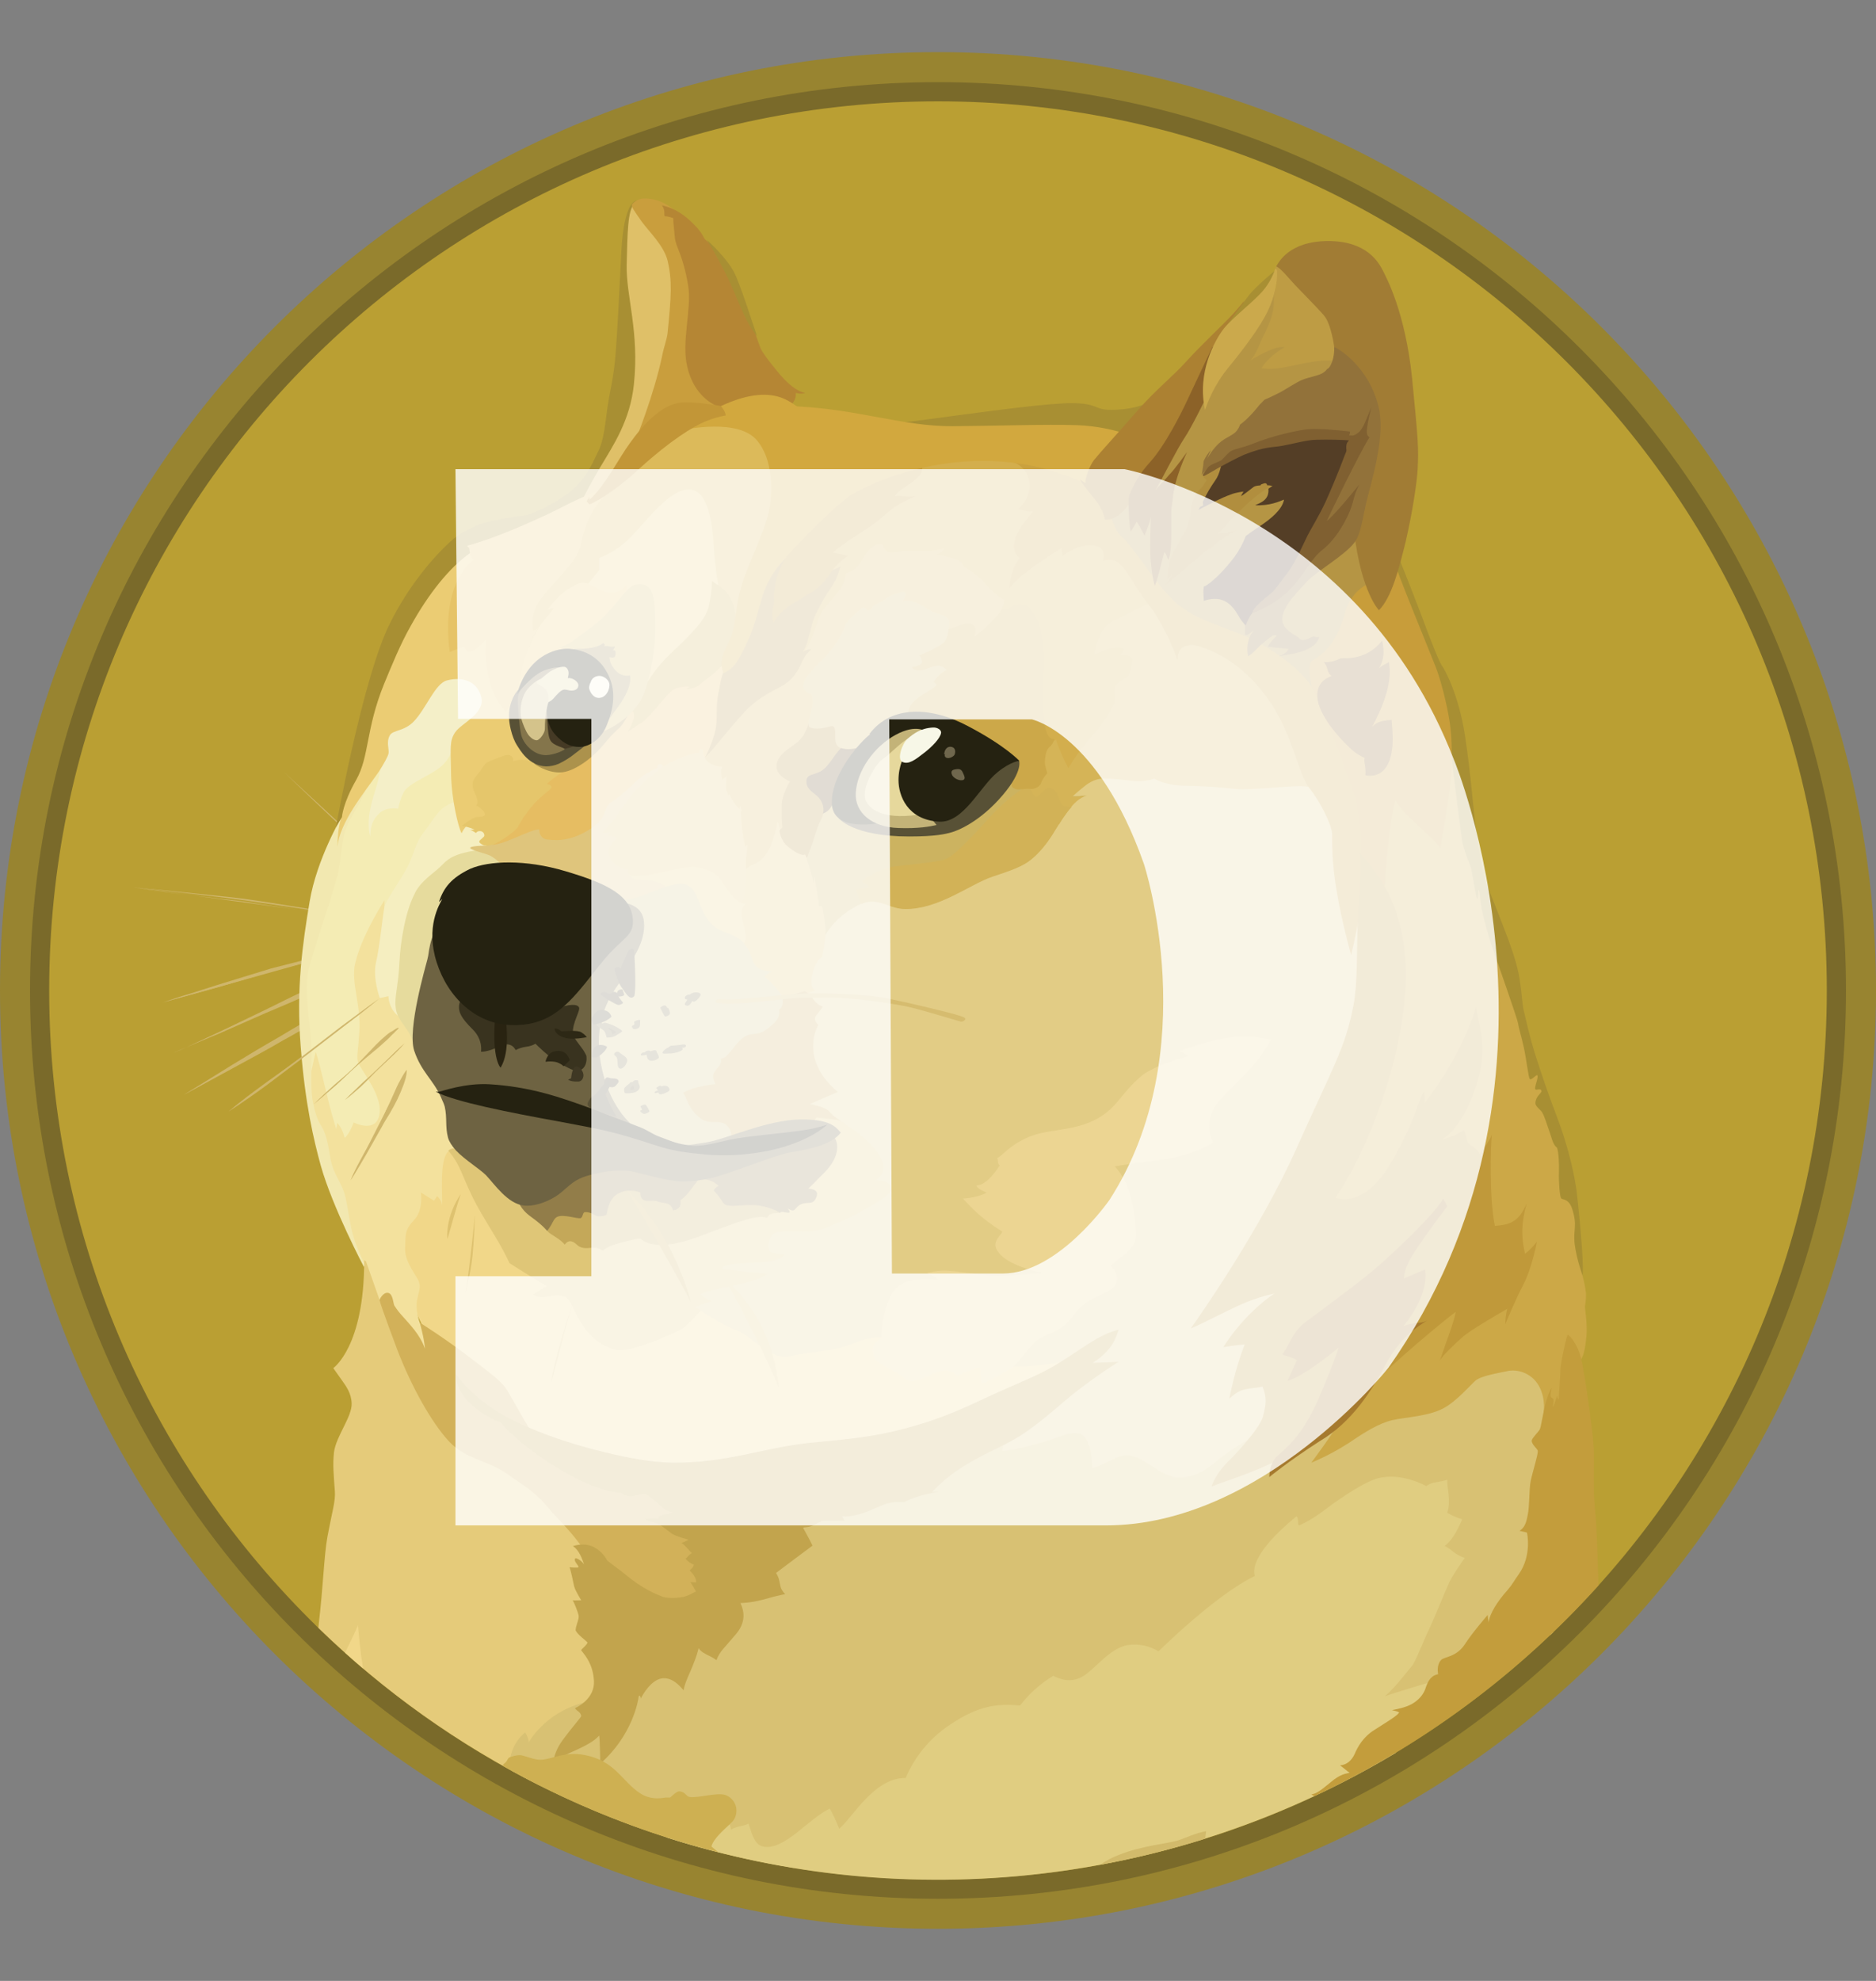 <svg width="18" height="19" viewBox="0 0 18 19" fill="none" xmlns="http://www.w3.org/2000/svg">
<rect x="0" y="0" width="18" height="19" fill="#808080" stroke="none"/>
<g clip-path="url(#clip0_1246_128)">
<path d="M9 18.5C13.971 18.5 18 14.471 18 9.5C18 4.529 13.971 0.5 9 0.5C4.029 0.5 0 4.529 0 9.5C0 14.471 4.029 18.5 9 18.5Z" fill="#988430"/>
<path d="M9 18.212C13.811 18.212 17.712 14.311 17.712 9.5C17.712 4.689 13.811 0.788 9 0.788C4.189 0.788 0.288 4.689 0.288 9.5C0.288 14.311 4.189 18.212 9 18.212Z" fill="#7A6A2A"/>
<path d="M9 18.028C13.71 18.028 17.528 14.21 17.528 9.5C17.528 4.79 13.71 0.972 9 0.972C4.29 0.972 0.472 4.79 0.472 9.5C0.472 14.21 4.29 18.028 9 18.028Z" fill="#BA9F33"/>
<path fill-rule="evenodd" clip-rule="evenodd" d="M3.935 8.539C3.884 8.492 3.83 8.446 3.781 8.399C3.731 8.353 3.68 8.306 3.629 8.259L3.478 8.115C3.453 8.091 3.427 8.069 3.402 8.044C3.377 8.022 3.348 7.997 3.323 7.975C3.122 7.785 2.92 7.594 2.722 7.403C2.927 7.591 3.128 7.777 3.334 7.968L3.405 8.04C3.43 8.064 3.456 8.086 3.481 8.111L3.632 8.251C3.683 8.297 3.733 8.344 3.784 8.395C3.835 8.445 3.884 8.492 3.935 8.539L3.935 8.539ZM1.267 8.51C1.267 8.51 1.998 8.586 2.355 8.637C2.685 8.683 3.719 8.842 3.719 8.842L1.267 8.51ZM1.267 8.51C1.472 8.528 1.678 8.549 1.883 8.571C1.988 8.581 2.088 8.593 2.189 8.603L2.343 8.621C2.394 8.628 2.444 8.635 2.495 8.643L3.106 8.74L3.412 8.791C3.513 8.809 3.613 8.828 3.718 8.845C3.617 8.835 3.513 8.82 3.412 8.806L3.106 8.762L2.495 8.672C2.444 8.664 2.394 8.654 2.343 8.647L2.189 8.629C2.088 8.619 1.983 8.604 1.883 8.593C1.678 8.568 1.472 8.542 1.267 8.51L1.267 8.51ZM3.647 9.032C3.647 9.032 2.866 9.231 2.602 9.306C2.343 9.378 1.558 9.617 1.558 9.617L3.647 9.033L3.647 9.032Z" fill="#CFB66C"/>
<path fill-rule="evenodd" clip-rule="evenodd" d="M3.647 9.032C3.473 9.083 3.301 9.133 3.125 9.18L2.604 9.319C2.431 9.37 2.258 9.42 2.085 9.471L1.826 9.542C1.74 9.567 1.653 9.589 1.564 9.614C1.65 9.585 1.737 9.555 1.823 9.531L2.083 9.448C2.256 9.394 2.428 9.343 2.601 9.289C2.777 9.245 2.95 9.199 3.127 9.156C3.294 9.114 3.47 9.072 3.647 9.033V9.032ZM1.668 10.097C1.753 10.065 2.744 9.603 2.974 9.496C3.089 9.442 3.424 9.323 3.424 9.323L1.668 10.097Z" fill="#CFB66C"/>
<path fill-rule="evenodd" clip-rule="evenodd" d="M1.668 10.097C1.743 10.068 1.815 10.033 1.887 10L2.103 9.899L2.535 9.691C2.679 9.622 2.819 9.547 2.968 9.483C3.044 9.451 3.119 9.424 3.195 9.4L3.31 9.363C3.35 9.353 3.386 9.341 3.425 9.331C3.281 9.4 3.13 9.458 2.986 9.525C2.842 9.596 2.694 9.654 2.546 9.718L2.106 9.912C1.958 9.972 1.814 10.036 1.667 10.097H1.668ZM1.764 10.5C1.764 10.5 2.661 9.975 2.969 9.806C3.131 9.715 3.654 9.456 3.654 9.456L1.764 10.5Z" fill="#CFB66C"/>
<path fill-rule="evenodd" clip-rule="evenodd" d="M1.764 10.501C1.915 10.407 2.069 10.313 2.224 10.216L2.454 10.077C2.533 10.03 2.609 9.986 2.689 9.94C2.767 9.893 2.843 9.847 2.923 9.803C2.961 9.779 3.001 9.759 3.043 9.742L3.165 9.681C3.326 9.602 3.488 9.522 3.659 9.453C3.504 9.551 3.345 9.634 3.187 9.72C3.108 9.764 3.028 9.803 2.949 9.847C2.871 9.89 2.795 9.937 2.715 9.979C2.636 10.026 2.56 10.069 2.48 10.112L2.243 10.241L1.764 10.501H1.764ZM3.647 9.571C3.647 9.571 3.089 9.999 2.908 10.136C2.728 10.273 2.196 10.658 2.196 10.658L3.647 9.571Z" fill="#CFB66C"/>
<path fill-rule="evenodd" clip-rule="evenodd" d="M6.848 13.024L6.562 12.484L6.728 11.808L7.912 11.351L7.408 10.317L7.657 9.273L8.125 8.338L9.569 8.111L10.631 7.099L12.923 7.272L13.373 9.723L12.507 12.809L12.013 14.406L10.012 14.482L9.083 13.838L7.995 13.384L6.848 13.024Z" fill="#E2CC85"/>
<path fill-rule="evenodd" clip-rule="evenodd" d="M10.357 13.007C10.357 13.007 10.081 13.133 9.609 13.104C9.472 12.921 8.515 12.835 8.515 12.835C8.515 12.835 8.396 12.799 8.185 12.886C7.972 12.972 7.771 12.962 7.583 13.008C7.395 13.055 7.209 12.81 7.065 12.759C6.921 12.705 6.73 12.576 6.73 12.576L6.327 12.536L5.517 12.194L4.231 10.913L3.881 11.46L3.773 12.137L4.162 12.94L5.209 13.893L7.251 14.412L8.461 14.055L9.977 13.414L10.357 13.007V13.007Z" fill="#F1D789"/>
<path fill-rule="evenodd" clip-rule="evenodd" d="M3.103 8.478L3.363 7.693L3.671 7.186L4.666 7.103L4.367 7.974L3.536 9.453L3.881 10.774L3.269 11.08L3.081 10.792L2.93 10.131L2.92 9.388L3.103 8.478Z" fill="#F4ECB4"/>
<path fill-rule="evenodd" clip-rule="evenodd" d="M4.219 12.953L4.028 12.686C4.028 12.686 3.977 12.56 4.006 12.449C4.035 12.337 4.031 12.33 4.017 12.287C4.002 12.245 3.88 12.1 3.887 11.974C3.894 11.848 3.877 11.805 3.97 11.705C4.067 11.607 4.038 11.438 4.038 11.438L4.165 11.517L4.194 11.473C4.194 11.473 4.24 11.51 4.24 11.566C4.251 11.488 4.208 11.124 4.304 11.041C4.401 10.958 4.571 11.43 4.571 11.43L4.466 10.745L4.197 10.043L3.717 9.402L3.689 8.696V8.635C3.689 8.635 3.469 8.973 3.408 9.24C3.364 9.423 3.469 9.646 3.447 9.91C3.429 10.172 3.408 10.151 3.472 10.255C3.536 10.359 3.692 10.573 3.63 10.727C3.577 10.86 3.393 10.766 3.393 10.766C3.393 10.766 3.357 10.874 3.307 10.914C3.29 10.85 3.271 10.809 3.236 10.77C3.233 10.794 3.226 10.828 3.226 10.828C3.226 10.828 3.194 10.727 3.161 10.601C3.118 10.432 3.071 10.209 3.029 10.089C3.012 10.158 2.968 10.366 2.968 10.366L2.993 10.687L3.112 11.126L3.227 11.414L3.339 11.767L3.437 12.004L3.515 12.184L3.584 12.59L3.914 12.94L4.091 13.019L4.219 12.953L4.219 12.953Z" fill="#F3E19D"/>
<path fill-rule="evenodd" clip-rule="evenodd" d="M3.277 7.837C3.277 7.837 3.039 8.24 2.971 8.647C2.903 9.053 2.841 9.483 2.885 10.036C2.928 10.594 3.011 10.936 3.078 11.181C3.193 11.587 3.492 12.152 3.492 12.152L3.502 12.13C3.452 12.035 3.412 11.935 3.383 11.832C3.343 11.677 3.329 11.494 3.292 11.411C3.26 11.328 3.206 11.256 3.18 11.154C3.155 11.057 3.151 10.902 3.075 10.787C3.043 10.741 3.004 10.618 2.992 10.496C2.978 10.313 3 10.107 2.982 9.938C2.95 9.657 2.928 9.467 2.957 9.319C2.986 9.172 3.138 8.754 3.231 8.422C3.292 8.21 3.256 8.031 3.368 7.846C3.48 7.662 3.549 7.501 3.573 7.388C3.602 7.286 3.276 7.837 3.276 7.837H3.277Z" fill="#F2E8B0"/>
<path fill-rule="evenodd" clip-rule="evenodd" d="M4.402 7.675C4.402 7.675 4.28 7.712 4.222 7.776C4.164 7.837 4.139 7.888 4.06 7.991C3.982 8.095 3.977 8.179 3.913 8.309C3.849 8.435 3.708 8.626 3.69 8.695C3.673 8.763 3.644 9.083 3.607 9.235C3.575 9.386 3.644 9.573 3.644 9.573L3.727 9.555C3.727 9.555 3.727 9.663 3.81 9.736C3.893 9.807 3.907 9.494 3.907 9.494L4.217 8.447L4.685 8.13L4.736 7.873L4.402 7.675H4.402Z" fill="#F5EEC0"/>
<path fill-rule="evenodd" clip-rule="evenodd" d="M4.63 8.15C4.63 8.15 4.41 8.165 4.302 8.243C4.258 8.275 4.241 8.301 4.194 8.341C4.108 8.412 4.021 8.478 3.979 8.571C3.932 8.664 3.881 8.806 3.846 9.072C3.832 9.184 3.832 9.288 3.821 9.378C3.807 9.5 3.785 9.598 3.797 9.666C3.811 9.806 3.955 9.879 3.969 10.037L4.268 9.886L4.549 8.778L5.146 8.403L4.808 8.025L4.629 8.149L4.63 8.15Z" fill="#E6DB9D"/>
<path fill-rule="evenodd" clip-rule="evenodd" d="M3.055 15.613C3.056 15.602 3.057 15.591 3.058 15.58C3.102 15.206 3.109 14.922 3.141 14.744C3.188 14.492 3.22 14.399 3.213 14.304C3.202 14.153 3.191 14.042 3.205 13.926C3.227 13.771 3.379 13.588 3.374 13.461C3.371 13.361 3.32 13.295 3.277 13.234C3.233 13.173 3.198 13.122 3.198 13.122C3.198 13.122 3.497 12.916 3.494 12.089C3.5 12.091 3.506 12.094 3.511 12.097L3.658 12.514L3.759 12.637L4.145 13.356L4.641 13.838L5.375 14.332L5.835 14.833L5.882 16.168L5.281 16.949L5.182 17.127C4.4 16.734 3.682 16.224 3.054 15.613L3.055 15.613Z" fill="#E5CB7A"/>
<path fill-rule="evenodd" clip-rule="evenodd" d="M4.892 16.891C4.892 16.891 4.902 16.725 5.039 16.617C5.061 16.653 5.075 16.688 5.071 16.715C5.096 16.671 5.269 16.391 5.661 16.318C6.053 16.247 6.147 15.962 6.147 15.962L6.979 15.206L7.93 14.331L9.086 13.924L9.626 13.792C9.626 13.792 9.636 13.831 9.616 13.918C9.717 13.911 9.939 13.86 10.171 13.779C10.264 13.742 10.352 13.728 10.398 13.776C10.467 13.84 10.477 13.991 10.481 14.082C10.593 14.057 10.723 13.949 10.827 13.959C10.993 13.977 11.14 14.172 11.309 14.172C11.532 14.172 11.632 14.035 11.788 13.927C11.881 13.863 12.015 13.783 12.091 13.729C12.271 13.597 14.182 13.013 14.182 13.013L14.852 13.056L14.96 13.776L14.902 15.656C14.895 15.663 14.888 15.67 14.881 15.677L11.835 17.268L7.613 17.915C6.667 17.761 5.754 17.447 4.914 16.987L4.892 16.891L4.892 16.891Z" fill="#D8C173"/>
<path fill-rule="evenodd" clip-rule="evenodd" d="M3.311 15.852C3.371 15.727 3.425 15.622 3.434 15.585C3.441 15.66 3.455 15.826 3.483 16.003C3.425 15.953 3.367 15.903 3.311 15.852V15.852Z" fill="#F1D789"/>
<path fill-rule="evenodd" clip-rule="evenodd" d="M6.395 17.622L6.941 17.47L6.987 17.485C6.987 17.485 7.012 17.5 7.012 17.549C7.081 17.51 7.139 17.517 7.181 17.491C7.203 17.537 7.225 17.692 7.321 17.711C7.421 17.733 7.529 17.667 7.638 17.584C7.746 17.498 7.869 17.39 7.962 17.347C7.996 17.409 8.026 17.474 8.052 17.54C8.174 17.443 8.387 17.047 8.69 17.054C8.777 16.847 8.924 16.67 9.11 16.546C9.392 16.355 9.568 16.34 9.788 16.358C9.875 16.244 9.983 16.148 10.105 16.074C10.142 16.088 10.242 16.149 10.367 16.091C10.494 16.033 10.637 15.807 10.825 15.778C10.926 15.764 11.029 15.786 11.116 15.839C11.116 15.839 11.663 15.296 12.04 15.116C12.026 15.072 11.997 14.907 12.44 14.543C12.464 14.565 12.447 14.626 12.464 14.63C12.472 14.63 12.579 14.583 12.716 14.478C12.885 14.351 13.088 14.219 13.21 14.182C13.44 14.114 13.685 14.254 13.685 14.254C13.705 14.239 13.729 14.228 13.753 14.222C13.811 14.212 13.854 14.204 13.886 14.193C13.883 14.269 13.925 14.398 13.886 14.51C13.931 14.536 13.979 14.557 14.03 14.572C14.005 14.626 13.951 14.762 13.861 14.828C13.936 14.864 13.947 14.906 14.054 14.943C14.011 15.004 13.939 15.109 13.907 15.174C13.875 15.242 13.76 15.526 13.709 15.634C13.655 15.742 13.582 15.94 13.547 15.979C13.512 16.019 13.386 16.188 13.288 16.27C13.375 16.238 13.728 16.131 13.878 16.09C13.833 16.155 13.607 16.491 13.39 16.814C12.348 17.438 11.185 17.833 9.979 17.973C8.773 18.113 7.551 17.994 6.394 17.624L6.395 17.622Z" fill="#E0CD81"/>
<path fill-rule="evenodd" clip-rule="evenodd" d="M4.666 8.111C4.666 8.111 4.539 8.111 4.514 8.128C4.489 8.146 4.641 8.182 4.687 8.2C4.734 8.217 4.835 8.297 4.861 8.361C4.886 8.422 5.771 8.779 5.771 8.779L6.397 8.747L6.613 8.449L6.202 8.089L6.49 7.24L6.109 7.301L5.191 7.848L4.731 8.025L4.666 8.111Z" fill="#DFC57C"/>
<path fill-rule="evenodd" clip-rule="evenodd" d="M6.041 8.392C6.05 8.406 6.063 8.418 6.078 8.427C6.093 8.435 6.11 8.439 6.127 8.438C6.257 8.438 6.376 8.47 6.426 8.536C6.509 8.641 6.739 8.976 6.739 8.976L7.289 9.174L7.325 8.526L6.723 8.108L6.039 8.36V8.392H6.04L6.041 8.392Z" fill="#E5CC7C"/>
<path fill-rule="evenodd" clip-rule="evenodd" d="M5.933 8.632C5.933 8.632 6.033 8.639 6.16 8.593C6.287 8.546 6.495 8.446 6.585 8.485C6.712 8.539 6.686 8.708 6.823 8.859C6.906 8.953 7.057 8.95 7.143 9.05C7.229 9.151 7.524 9.104 7.524 9.104L7.637 9.709L7.187 10.286L7.039 11.002H6.431L5.875 10.782L5.601 10.119L5.738 9.449L5.933 8.632Z" fill="#D2C281"/>
<path fill-rule="evenodd" clip-rule="evenodd" d="M7.11 8.661C7.125 8.666 7.141 8.668 7.156 8.668C7.139 8.683 7.102 8.715 7.117 8.798C7.132 8.881 7.178 8.986 7.139 9.05C7.17 9.084 7.194 9.125 7.207 9.169C7.232 9.241 7.239 9.306 7.401 9.317C7.378 9.331 7.356 9.348 7.337 9.367C7.337 9.367 7.449 9.465 7.506 9.555C7.564 9.553 7.718 9.505 7.718 9.505L7.75 9.527L7.819 9.498C7.819 9.498 7.755 9.473 7.801 9.317C7.845 9.18 7.884 9.188 7.888 9.178C7.891 9.167 7.92 9.023 7.92 8.965C7.942 8.889 7.959 8.659 7.959 8.659L7.913 8.151L7.651 7.992L7.437 7.786L7.236 8.165L7.104 8.297L7.094 8.625L7.11 8.661Z" fill="#E2C270"/>
<path fill-rule="evenodd" clip-rule="evenodd" d="M7.74 8.236C7.74 8.236 7.787 8.368 7.804 8.47C7.811 8.451 7.814 8.43 7.815 8.409C7.815 8.409 7.851 8.61 7.858 8.693C7.873 8.69 7.887 8.686 7.89 8.701C7.894 8.715 7.927 8.877 7.919 8.967C7.98 8.867 8.064 8.783 8.164 8.722C8.222 8.686 8.29 8.647 8.362 8.644C8.474 8.641 8.555 8.715 8.689 8.715C9.013 8.715 9.305 8.478 9.521 8.405C9.68 8.351 9.817 8.312 9.913 8.224C9.959 8.185 10.042 8.098 10.118 7.968C10.219 7.795 10.323 7.645 10.428 7.626C10.381 7.635 10.332 7.638 10.284 7.636C10.284 7.636 10.316 7.604 10.371 7.56C10.425 7.517 10.49 7.463 10.583 7.463C10.749 7.463 10.832 7.487 10.925 7.487C11.019 7.485 11.073 7.463 11.073 7.463C11.073 7.463 11.17 7.531 11.39 7.531C11.61 7.534 11.757 7.553 11.872 7.563C11.987 7.574 12.373 7.531 12.484 7.534C12.556 7.537 12.627 7.555 12.692 7.585L12.335 6.549L11.053 5.428L10.29 5.969L9.116 7.142L7.981 7.563L7.743 7.83V8.236H7.74Z" fill="#CCB360"/>
<path fill-rule="evenodd" clip-rule="evenodd" d="M10.289 7.642C10.289 7.642 10.321 7.61 10.375 7.566C10.428 7.522 10.494 7.468 10.587 7.468C10.753 7.468 10.836 7.493 10.93 7.493C11.023 7.49 11.077 7.468 11.077 7.468C11.077 7.468 11.174 7.537 11.394 7.537C11.614 7.54 11.761 7.559 11.876 7.569C11.991 7.579 12.377 7.537 12.488 7.54C12.56 7.543 12.631 7.56 12.696 7.591L12.534 7.123L12.347 6.767L11.811 6.18C11.811 6.18 11.168 5.801 11.163 5.798C11.16 5.795 10.94 5.737 10.94 5.737L10.357 6.089L9.829 7.457L9.818 7.745L10.161 7.907C10.246 7.763 10.341 7.647 10.43 7.633C10.35 7.642 10.289 7.642 10.289 7.642L10.289 7.642Z" fill="#D5B457"/>
<path fill-rule="evenodd" clip-rule="evenodd" d="M10.282 7.739C10.231 7.742 10.188 7.732 10.177 7.696C10.133 7.573 10.098 7.556 10.062 7.556C10.025 7.556 9.976 7.635 9.946 7.642C9.917 7.649 9.882 7.552 9.882 7.552L9.85 7.537C9.85 7.537 9.662 7.659 9.53 7.803C9.397 7.948 9.18 8.192 9.083 8.236C8.985 8.279 8.65 8.294 8.536 8.319C8.421 8.344 8.294 8.427 8.276 8.446C8.259 8.465 8.328 8.485 8.338 8.504C8.348 8.521 8.225 8.514 8.215 8.533C8.208 8.547 8.244 8.63 8.262 8.672C8.293 8.657 8.327 8.648 8.362 8.648C8.474 8.645 8.556 8.719 8.69 8.719C9.013 8.719 9.306 8.482 9.522 8.409C9.68 8.355 9.817 8.316 9.913 8.228C9.96 8.189 10.043 8.101 10.119 7.972C10.174 7.883 10.228 7.8 10.282 7.739L10.282 7.739Z" fill="#D2B257"/>
<path fill-rule="evenodd" clip-rule="evenodd" d="M5.645 14.947C5.645 14.947 5.616 14.839 5.349 14.561C5.273 14.482 5.227 14.417 5.176 14.37C5.049 14.251 4.975 14.219 4.885 14.15C4.686 14.003 4.471 14.003 4.305 13.822C4.139 13.642 3.946 13.297 3.811 12.944C3.679 12.592 3.642 12.48 3.642 12.47C3.642 12.459 3.679 12.391 3.725 12.401C3.772 12.411 3.772 12.502 3.784 12.523C3.807 12.559 3.833 12.593 3.862 12.624C3.931 12.703 4.028 12.797 4.078 12.937C4.067 12.818 4.027 12.685 4.027 12.685C4.027 12.685 4.283 12.847 4.501 13.015C4.721 13.184 4.812 13.243 4.876 13.351C4.94 13.458 5.091 13.742 5.164 13.825C5.236 13.908 6.229 14.221 6.229 14.221L6.702 14.574L6.936 15.088L6.753 15.376L6.4 15.451L5.828 15.195L5.645 14.947V14.947Z" fill="#D2B159"/>
<path fill-rule="evenodd" clip-rule="evenodd" d="M4.373 13.176C4.373 13.176 4.493 13.367 4.784 13.547C5.046 13.706 5.461 13.85 5.831 13.936C6.044 13.987 6.256 14.026 6.447 14.029C6.961 14.036 7.315 13.889 7.753 13.841C7.991 13.816 8.282 13.798 8.585 13.726C8.974 13.633 9.204 13.528 9.517 13.38C9.744 13.276 9.953 13.197 10.121 13.097C10.359 12.957 10.532 12.801 10.733 12.754C10.708 12.823 10.682 12.945 10.484 13.072C10.589 13.069 10.733 13.062 10.733 13.062C10.733 13.062 10.593 13.145 10.347 13.331C10.196 13.446 9.995 13.641 9.789 13.771C9.657 13.854 9.513 13.915 9.418 13.965C9.188 14.091 9.095 14.155 8.943 14.31C8.997 14.307 9.002 14.31 9.002 14.31C9.002 14.31 8.811 14.335 8.674 14.408C8.645 14.408 8.595 14.398 8.508 14.422C8.439 14.444 8.349 14.494 8.256 14.52C8.123 14.559 8.08 14.542 8.08 14.542L8.102 14.585C8.102 14.585 7.929 14.582 7.871 14.588C7.881 14.591 7.878 14.596 7.878 14.596C7.868 14.597 7.859 14.601 7.85 14.606C7.822 14.624 7.791 14.637 7.759 14.645C7.742 14.648 7.727 14.648 7.705 14.652C7.713 14.67 7.77 14.768 7.796 14.825C7.774 14.84 7.446 15.087 7.446 15.087C7.456 15.103 7.465 15.12 7.471 15.138C7.481 15.17 7.486 15.217 7.496 15.239C7.52 15.282 7.535 15.29 7.535 15.29C7.535 15.29 7.496 15.297 7.427 15.314C7.369 15.329 7.298 15.354 7.197 15.368C7.166 15.372 7.135 15.375 7.104 15.376C7.118 15.408 7.182 15.53 7.064 15.671C6.946 15.812 6.91 15.833 6.874 15.923C6.855 15.909 6.836 15.897 6.815 15.887C6.776 15.869 6.722 15.843 6.703 15.808C6.692 15.855 6.677 15.9 6.659 15.945C6.623 16.043 6.569 16.139 6.559 16.212C6.52 16.168 6.447 16.082 6.346 16.099C6.246 16.117 6.166 16.254 6.148 16.293C6.148 16.268 6.131 16.249 6.127 16.279C6.124 16.311 6.068 16.645 5.76 16.916C5.757 16.848 5.757 16.696 5.749 16.647C5.721 16.676 5.685 16.718 5.476 16.809C5.27 16.899 5.303 16.989 5.303 16.989C5.303 16.989 5.285 16.845 5.396 16.694C5.508 16.542 5.577 16.471 5.577 16.459C5.575 16.447 5.57 16.436 5.562 16.427C5.547 16.412 5.518 16.395 5.518 16.383C5.536 16.376 5.709 16.293 5.699 16.121C5.689 15.967 5.623 15.887 5.577 15.83C5.569 15.823 5.645 15.769 5.635 15.751C5.628 15.741 5.534 15.673 5.523 15.636C5.525 15.614 5.53 15.593 5.537 15.572C5.547 15.54 5.555 15.518 5.552 15.496C5.545 15.46 5.505 15.36 5.494 15.349C5.504 15.352 5.577 15.349 5.577 15.349C5.577 15.349 5.518 15.256 5.508 15.212C5.498 15.169 5.476 15.054 5.464 15.032C5.489 15.035 5.55 15.039 5.55 15.032C5.553 15.01 5.496 14.973 5.522 14.945C5.539 14.948 5.573 14.963 5.604 15.004C5.587 14.957 5.558 14.867 5.497 14.83C5.525 14.82 5.623 14.794 5.709 14.845C5.795 14.896 5.825 14.967 5.825 14.967C5.825 14.967 5.875 15.007 5.954 15.065C6.044 15.136 6.159 15.238 6.343 15.309C6.382 15.331 6.483 15.331 6.556 15.317C6.587 15.309 6.618 15.297 6.646 15.28C6.656 15.274 6.667 15.27 6.678 15.266C6.662 15.234 6.644 15.204 6.624 15.175C6.649 15.175 6.678 15.178 6.678 15.178C6.678 15.178 6.695 15.139 6.617 15.063C6.634 15.046 6.656 15.034 6.656 15.005C6.631 15.002 6.588 14.966 6.578 14.951C6.592 14.941 6.614 14.907 6.639 14.897C6.617 14.88 6.563 14.807 6.538 14.8C6.562 14.791 6.585 14.78 6.607 14.768C6.607 14.768 6.484 14.736 6.445 14.709C6.406 14.681 6.347 14.631 6.312 14.616C6.276 14.601 6.212 14.594 6.186 14.565C6.21 14.572 6.25 14.565 6.279 14.565C6.301 14.565 6.311 14.568 6.318 14.568C6.315 14.558 6.315 14.536 6.372 14.529C6.4 14.525 6.426 14.516 6.451 14.504C6.451 14.504 6.397 14.501 6.336 14.443C6.274 14.385 6.223 14.338 6.189 14.331C6.152 14.323 6.084 14.355 6.041 14.352C5.983 14.345 5.958 14.316 5.958 14.316C5.958 14.316 5.765 14.334 5.335 14.072C4.964 13.844 4.802 13.643 4.802 13.643C4.767 13.631 4.734 13.615 4.702 13.597C4.562 13.524 4.368 13.372 4.374 13.174L4.373 13.176Z" fill="#C2A44D"/>
<path fill-rule="evenodd" clip-rule="evenodd" d="M9.731 4.435C9.765 4.446 9.795 4.466 9.817 4.493C9.886 4.572 9.93 4.72 9.774 4.879C9.835 4.901 9.86 4.908 9.914 4.901C9.86 4.965 9.737 5.102 9.73 5.221C9.723 5.319 9.784 5.348 9.784 5.348C9.784 5.348 9.691 5.456 9.686 5.636C9.73 5.586 9.779 5.541 9.83 5.499C9.938 5.413 10.087 5.316 10.187 5.255C10.186 5.28 10.189 5.306 10.197 5.33C10.197 5.33 10.385 5.176 10.543 5.244C10.614 5.276 10.582 5.377 10.582 5.377C10.582 5.377 10.68 5.34 10.748 5.409C10.817 5.477 10.914 5.654 10.963 5.722C10.985 5.754 11.042 5.816 11.1 5.91C11.18 6.043 11.246 6.183 11.298 6.328C11.301 6.252 11.32 6.135 11.536 6.209C11.751 6.284 11.996 6.443 12.201 6.756C12.406 7.069 12.457 7.422 12.561 7.556C12.665 7.686 12.773 7.901 12.781 7.991C12.788 8.082 12.748 8.373 12.964 9.161C13.025 8.916 13.118 8.373 13.118 8.373L13.169 7.894L13.228 6.411L11.68 5.125L10.469 4.247L9.682 4.323L9.731 4.435L9.731 4.435Z" fill="#CAA13E"/>
<path fill-rule="evenodd" clip-rule="evenodd" d="M12.607 6.641C12.607 6.641 12.585 6.497 12.221 6.252C11.857 6.011 11.573 6.011 11.311 5.805C11.11 5.644 10.9 5.272 10.764 5.15C10.631 5.029 10.61 4.68 10.61 4.68L11.057 4.305L11.722 3.344L12.284 2.725L12.553 3.1L12.927 3.539L13.136 4.422L13.211 5.714L12.607 6.641L12.607 6.641Z" fill="#B59544"/>
<path fill-rule="evenodd" clip-rule="evenodd" d="M13.057 8.19C13.068 7.994 13.044 7.797 12.986 7.61C12.89 7.311 12.68 6.781 12.583 6.583C12.543 6.363 12.572 6.345 12.615 6.321C12.657 6.296 12.816 6.205 12.903 5.888C12.99 5.571 13.26 5.561 13.26 5.561L13.426 5.438L13.678 6.069L13.897 6.638L13.966 7.074L14.017 7.445L13.897 8.23L13.308 8.763L13.057 8.19H13.057Z" fill="#C89D3A"/>
<path fill-rule="evenodd" clip-rule="evenodd" d="M4.828 16.939V16.923C4.84 16.915 4.851 16.905 4.86 16.894C4.87 16.879 4.877 16.862 4.884 16.858C4.899 16.85 4.968 16.829 5.004 16.836C5.04 16.843 5.136 16.882 5.187 16.879C5.292 16.877 5.415 16.796 5.608 16.833C5.9 16.887 5.968 17.085 6.137 17.197C6.252 17.276 6.371 17.241 6.389 17.241H6.428C6.435 17.241 6.489 17.179 6.519 17.182C6.577 17.185 6.583 17.233 6.619 17.236C6.705 17.246 6.871 17.193 6.954 17.215C6.979 17.222 7.001 17.236 7.019 17.254C7.037 17.272 7.051 17.295 7.059 17.319C7.076 17.373 7.062 17.442 7.019 17.481C6.929 17.564 6.843 17.642 6.826 17.711C6.848 17.728 6.869 17.746 6.89 17.765C6.169 17.582 5.476 17.304 4.828 16.94V16.939Z" fill="#CEB052"/>
<path fill-rule="evenodd" clip-rule="evenodd" d="M12.582 14.029C12.582 14.029 12.81 13.726 12.888 13.576C12.967 13.422 12.639 11.463 12.639 11.463L13.298 9.306L13.28 8.605C13.28 8.605 13.312 7.956 13.388 7.675C13.478 7.837 13.759 8.032 13.82 8.136C13.849 7.937 13.947 7.52 13.933 7.074C13.986 7.157 14.116 7.991 14.116 7.991L14.246 8.553L14.415 9.151L14.602 9.781L14.715 10.217L14.779 10.322L14.833 10.505L14.883 10.703L15.031 11.168L15.117 11.549L15.185 12.241C15.2 12.294 15.211 12.348 15.217 12.403C15.22 12.478 15.207 12.522 15.207 12.535C15.207 12.548 15.232 12.701 15.222 12.816C15.207 12.931 15.207 13.022 15.117 13.104C15.027 13.187 14.97 13.681 14.97 13.681L14.808 13.573C14.808 13.573 14.84 13.426 14.765 13.292C14.689 13.158 14.542 13.13 14.459 13.152C14.376 13.17 14.21 13.196 14.156 13.243C14.105 13.289 13.98 13.433 13.865 13.499C13.721 13.585 13.486 13.592 13.361 13.621C13.234 13.65 13.094 13.736 12.947 13.837C12.832 13.911 12.71 13.976 12.583 14.029L12.582 14.029Z" fill="#CCA847"/>
<path fill-rule="evenodd" clip-rule="evenodd" d="M12.582 17.211C12.582 17.211 12.592 17.217 12.611 17.228C13.645 16.743 14.572 16.056 15.337 15.207C15.329 14.912 15.318 14.61 15.306 14.498C15.281 14.261 15.299 14.019 15.291 13.879C15.284 13.739 15.206 13.17 15.169 13.023C15.13 12.876 15.054 12.803 15.042 12.803C15.032 12.806 14.971 13.08 14.971 13.149C14.971 13.217 14.956 13.383 14.956 13.425C14.946 13.422 14.942 13.396 14.942 13.386C14.927 13.422 14.91 13.486 14.903 13.494C14.895 13.501 14.913 13.432 14.903 13.418C14.892 13.403 14.874 13.411 14.878 13.374C14.88 13.353 14.883 13.331 14.888 13.31C14.888 13.31 14.844 13.374 14.812 13.537C14.78 13.699 14.78 13.703 14.769 13.718C14.758 13.736 14.7 13.794 14.697 13.816C14.694 13.855 14.751 13.894 14.755 13.916C14.758 13.953 14.704 14.121 14.687 14.204C14.67 14.287 14.677 14.449 14.658 14.532C14.644 14.607 14.629 14.651 14.58 14.683C14.616 14.69 14.651 14.7 14.651 14.7C14.651 14.7 14.702 14.916 14.572 15.1C14.526 15.164 14.514 15.193 14.465 15.251C14.367 15.359 14.291 15.481 14.284 15.561C14.279 15.538 14.275 15.514 14.274 15.49C14.274 15.49 14.122 15.666 14.058 15.767C13.975 15.896 13.86 15.889 13.828 15.921C13.796 15.953 13.789 16.011 13.799 16.058C13.77 16.065 13.716 16.075 13.68 16.187C13.662 16.246 13.618 16.303 13.55 16.342C13.482 16.381 13.399 16.393 13.356 16.403C13.393 16.413 13.407 16.413 13.425 16.425C13.403 16.461 13.302 16.518 13.19 16.591C13.078 16.659 13.024 16.76 12.997 16.825C12.968 16.886 12.925 16.926 12.857 16.933C12.886 16.951 12.928 16.991 12.95 17.004C12.918 17.012 12.864 17.012 12.767 17.095C12.665 17.179 12.63 17.204 12.583 17.211L12.582 17.211Z" fill="#C39D3C"/>
<path fill-rule="evenodd" clip-rule="evenodd" d="M10.556 17.886C10.612 17.847 10.672 17.815 10.736 17.791C10.963 17.701 11.203 17.683 11.298 17.654C11.388 17.625 11.46 17.585 11.572 17.564C11.569 17.589 11.566 17.613 11.564 17.636C11.233 17.74 10.896 17.823 10.556 17.886H10.556Z" fill="#D2BA6B"/>
<path fill-rule="evenodd" clip-rule="evenodd" d="M14.746 11.912C14.746 11.912 14.699 12.164 14.616 12.322C14.533 12.481 14.443 12.701 14.443 12.701C14.444 12.652 14.45 12.602 14.461 12.554C14.356 12.615 14.101 12.762 14.029 12.828C13.96 12.889 13.845 12.997 13.816 13.048C13.884 12.847 13.956 12.666 13.967 12.583C13.863 12.659 13.373 13.062 13.118 13.329L12.325 13.971C12.233 14.02 12.139 14.065 12.042 14.103C11.905 14.161 11.744 14.211 11.624 14.258C11.656 14.172 11.707 14.096 11.779 14.023C11.854 13.952 12.082 13.706 12.117 13.591C12.149 13.472 12.156 13.4 12.114 13.3C12.074 13.31 11.984 13.314 11.923 13.332C11.862 13.349 11.796 13.415 11.796 13.415C11.796 13.415 11.843 13.148 11.943 12.896C11.867 12.899 11.738 12.921 11.738 12.921C11.738 12.921 11.918 12.618 12.227 12.407C12.133 12.427 12.04 12.456 11.951 12.493C11.77 12.569 11.572 12.681 11.425 12.742C11.508 12.627 12.091 11.795 12.437 11.021C12.783 10.247 12.912 10.049 12.988 9.634C13.027 9.429 13.017 9.125 13.027 8.854C13.037 8.584 13.071 8.342 13.049 8.181C13.139 8.293 13.477 8.609 13.489 9.315C13.499 10.022 13.165 10.976 12.812 11.489C12.898 11.514 13.122 11.543 13.352 11.144C13.582 10.744 13.579 10.633 13.662 10.467C13.672 10.55 13.669 10.579 13.669 10.579C13.669 10.579 14.004 10.173 14.163 9.661C14.195 9.881 14.29 10.075 14.141 10.479C14.009 10.842 13.835 10.931 13.835 10.931C13.835 10.931 13.921 10.917 14.048 10.841C14.07 10.895 14.066 10.956 14.102 10.978C14.138 11 14.188 11.036 14.195 11.071C14.234 11.013 14.296 10.939 14.315 10.883C14.3 10.998 14.29 11.502 14.343 11.758C14.456 11.748 14.57 11.741 14.649 11.539C14.595 11.737 14.595 11.856 14.632 12.025C14.691 11.984 14.745 11.911 14.745 11.911L14.746 11.912Z" fill="#C0993A"/>
<path fill-rule="evenodd" clip-rule="evenodd" d="M10.962 3.884C10.962 3.884 10.85 3.931 10.659 3.931C10.493 3.931 10.539 3.867 10.28 3.867C9.881 3.867 8.487 4.097 8.243 4.094C8.084 4.091 8.779 4.163 8.779 4.163L10.554 4.187L10.911 4.159L11.043 3.889L10.962 3.884Z" fill="#A88F33"/>
<path fill-rule="evenodd" clip-rule="evenodd" d="M6.358 7.355C6.358 7.355 6.131 7.528 6.035 7.661C5.939 7.793 5.888 7.881 5.779 7.988C5.804 7.989 5.83 7.986 5.854 7.978C5.854 7.978 5.854 8.007 5.837 8.015C5.852 8.013 5.867 8.015 5.882 8.02C5.896 8.025 5.909 8.033 5.92 8.043C5.888 8.061 5.8 8.148 5.869 8.252C5.92 8.33 6.028 8.338 6.028 8.338C6.028 8.338 6.003 8.409 6.106 8.402C6.329 8.391 6.578 8.294 6.693 8.319C6.808 8.347 6.874 8.358 6.955 8.499C7.042 8.639 7.117 8.661 7.117 8.661C7.117 8.661 7.168 8.531 7.156 8.338C7.198 8.233 7.221 8.122 7.225 8.01L7.149 7.452L6.819 7.034L6.39 7.272L6.358 7.355V7.355Z" fill="#E3C571"/>
<path fill-rule="evenodd" clip-rule="evenodd" d="M6.765 7.272C6.765 7.272 6.797 7.348 6.931 7.355C6.916 7.387 6.916 7.391 6.92 7.416C6.923 7.441 6.928 7.477 6.928 7.477C6.942 7.47 6.956 7.46 6.967 7.448C6.974 7.48 6.96 7.531 6.967 7.568C6.971 7.59 6.979 7.611 6.989 7.632C6.991 7.627 6.993 7.622 6.996 7.617C6.999 7.61 7.025 7.696 7.097 7.761C7.097 7.751 7.099 7.741 7.104 7.732C7.105 7.751 7.111 7.768 7.121 7.783C7.116 7.781 7.111 7.777 7.107 7.773C7.107 7.773 7.114 8.004 7.153 8.123C7.16 8.115 7.166 8.107 7.171 8.098C7.171 8.091 7.168 8.162 7.161 8.213C7.15 8.264 7.158 8.336 7.158 8.336C7.184 8.315 7.213 8.298 7.244 8.285C7.287 8.267 7.359 8.213 7.402 8.094C7.428 8.026 7.447 7.956 7.461 7.885C7.475 7.913 7.484 7.942 7.489 7.972C7.492 8.008 7.561 7.989 7.561 7.989L7.575 7.831L7.662 7.471L7.74 7.248L8.119 6.658L8.803 6.131L9.4 6.268L9.904 5.584L9.036 5.062L8.215 5.148L7.469 6.181L6.872 7.117L6.765 7.272V7.272Z" fill="#D8B65B"/>
<path fill-rule="evenodd" clip-rule="evenodd" d="M11.066 5.778C11.066 5.778 11.015 5.788 10.868 5.864C10.721 5.94 10.619 5.964 10.563 6.077C10.506 6.189 10.501 6.278 10.501 6.278C10.501 6.278 10.602 6.234 10.66 6.219C10.721 6.205 10.79 6.209 10.783 6.234C10.775 6.251 10.766 6.267 10.754 6.281C10.754 6.281 10.869 6.278 10.866 6.334C10.863 6.391 10.844 6.454 10.822 6.482C10.8 6.51 10.71 6.553 10.7 6.586C10.675 6.655 10.71 6.658 10.697 6.713C10.687 6.767 10.639 6.872 10.482 7.055C10.32 7.239 10.251 7.368 10.251 7.368C10.251 7.368 10.172 7.221 10.132 7.095C10.103 7.109 9.948 7.195 9.948 7.195L9.59 5.947L9.597 5.864C9.597 5.864 9.629 5.825 9.636 5.752C9.583 5.734 9.575 5.72 9.504 5.652C9.432 5.583 9.374 5.5 9.255 5.443C9.237 5.411 9.216 5.368 9.128 5.35C9.041 5.332 8.988 5.318 8.988 5.318C8.988 5.318 9.035 5.3 9.057 5.264C9.003 5.271 8.959 5.289 8.841 5.286C8.722 5.283 8.709 5.279 8.643 5.289C8.578 5.299 8.499 5.328 8.47 5.228C8.438 5.203 8.37 5.225 8.311 5.311C8.253 5.396 8.233 5.465 8.121 5.498C8.113 5.548 8.095 5.595 8.07 5.638C8.037 5.692 7.987 5.746 7.918 5.826C7.81 5.953 7.828 6.161 7.656 6.32C7.483 6.479 7.685 5.88 7.685 5.88L7.961 5.218L8.749 4.447L9.973 4.364L10.092 4.998L10.689 5.203L11.066 5.778L11.066 5.778Z" fill="#D3AE4D"/>
<path fill-rule="evenodd" clip-rule="evenodd" d="M11.26 5.917L10.746 5.176L10.386 4.899C10.386 4.899 10.13 4.428 10.113 4.413C10.098 4.403 9.856 4.377 9.702 4.367L9.731 4.438C9.764 4.449 9.794 4.469 9.817 4.496C9.886 4.575 9.929 4.723 9.773 4.882C9.835 4.904 9.86 4.911 9.913 4.904C9.859 4.968 9.737 5.105 9.73 5.224C9.722 5.322 9.784 5.351 9.784 5.351C9.784 5.351 9.69 5.459 9.686 5.639C9.73 5.589 9.778 5.544 9.83 5.502C9.938 5.416 10.086 5.319 10.187 5.257C10.186 5.283 10.189 5.309 10.197 5.333C10.197 5.333 10.385 5.179 10.543 5.247C10.614 5.279 10.582 5.38 10.582 5.38C10.582 5.38 10.68 5.343 10.748 5.412C10.816 5.48 10.914 5.656 10.964 5.725C10.985 5.757 11.042 5.818 11.1 5.913C11.18 6.045 11.246 6.185 11.299 6.331C11.301 6.272 11.313 6.191 11.414 6.191L11.261 5.917L11.26 5.917Z" fill="#CAA13E"/>
<path fill-rule="evenodd" clip-rule="evenodd" d="M3.553 8.023C3.553 8.023 3.517 7.933 3.553 7.757C3.59 7.581 3.647 7.498 3.666 7.238C3.684 6.979 3.853 6.656 3.853 6.656L4.321 6.443L4.652 6.534L4.749 6.976L4.331 7.207C4.331 7.207 4.309 7.304 4.191 7.383C4.073 7.462 3.91 7.523 3.871 7.603C3.847 7.652 3.83 7.704 3.82 7.757C3.82 7.757 3.701 7.732 3.629 7.811C3.553 7.891 3.556 7.963 3.553 8.024V8.023Z" fill="#F4EFC8"/>
<path fill-rule="evenodd" clip-rule="evenodd" d="M4.497 7.905C4.497 7.905 4.458 7.93 4.429 7.992C4.4 7.945 4.331 7.668 4.328 7.419C4.325 7.17 4.31 7.109 4.368 7.023C4.426 6.937 4.652 6.847 4.619 6.692C4.587 6.545 4.453 6.484 4.289 6.526C4.174 6.555 4.088 6.8 3.968 6.922C3.878 7.015 3.77 7.001 3.741 7.052C3.702 7.12 3.738 7.189 3.727 7.232C3.724 7.247 3.687 7.325 3.622 7.42C3.489 7.611 3.265 7.88 3.236 8.122C3.246 7.985 3.239 7.982 3.275 7.831L3.253 7.794L3.397 7.323L3.491 6.934L3.699 6.283L4.066 5.617L4.423 5.218L4.794 5.243L4.838 5.801L5.05 6.848L5.497 7.398L4.781 7.881L4.497 7.905H4.497Z" fill="#EBCC73"/>
<path fill-rule="evenodd" clip-rule="evenodd" d="M4.72 8.103C4.72 8.103 4.659 8.118 4.637 8.106C4.615 8.095 4.593 8.081 4.6 8.067C4.608 8.052 4.647 8.028 4.647 8.016C4.648 8.005 4.645 7.995 4.638 7.987C4.631 7.978 4.621 7.973 4.611 7.972C4.577 7.968 4.567 7.99 4.567 7.99C4.567 7.99 4.535 7.965 4.509 7.961C4.524 7.959 4.54 7.958 4.555 7.958C4.515 7.94 4.472 7.927 4.429 7.921C4.465 7.9 4.536 7.836 4.583 7.836C4.63 7.836 4.659 7.828 4.651 7.804C4.644 7.779 4.608 7.742 4.569 7.728C4.583 7.71 4.593 7.684 4.558 7.613C4.522 7.541 4.536 7.493 4.548 7.476C4.558 7.454 4.595 7.415 4.612 7.39C4.63 7.365 4.644 7.332 4.673 7.314C4.688 7.304 4.735 7.285 4.781 7.268C4.832 7.25 4.874 7.228 4.903 7.25C4.936 7.272 4.921 7.301 4.921 7.301C4.921 7.301 5.021 7.265 5.112 7.311C5.202 7.355 5.422 7.383 5.422 7.383L5.501 7.541L4.979 7.988L4.764 8.096L4.72 8.103L4.72 8.103Z" fill="#E5C66B"/>
<path fill-rule="evenodd" clip-rule="evenodd" d="M5.444 7.372C5.444 7.372 5.282 7.48 5.246 7.519C5.267 7.522 5.304 7.537 5.289 7.559C5.272 7.581 5.167 7.656 5.109 7.728C5.047 7.799 4.989 7.889 4.969 7.933C4.947 7.972 4.781 8.087 4.724 8.102C4.844 8.102 5.084 7.955 5.174 7.955C5.171 7.999 5.199 8.048 5.25 8.052C5.301 8.057 5.448 8.084 5.646 7.962C5.844 7.843 5.779 7.754 5.862 7.696C6.02 7.591 6.084 7.498 6.172 7.439C6.259 7.381 6.304 7.368 6.304 7.368C6.304 7.368 6.307 7.324 6.333 7.329C6.34 7.329 6.347 7.332 6.353 7.337C6.358 7.341 6.363 7.347 6.365 7.353C6.365 7.353 6.517 7.246 6.711 7.217C6.706 7.215 6.703 7.211 6.701 7.206C6.701 7.206 6.715 7.199 6.718 7.192C6.718 7.192 6.728 7.177 6.736 7.184C6.743 7.192 6.753 7.246 6.768 7.268C6.8 7.253 6.861 7.116 6.861 7.116L7.008 6.695V6.311L6.893 6.333L6.029 6.699L5.504 7.243L5.443 7.372H5.444Z" fill="#E6BD62"/>
<path fill-rule="evenodd" clip-rule="evenodd" d="M7.931 5.486C7.978 5.475 8.023 5.457 8.064 5.433C8.047 5.479 8.047 5.53 7.971 5.641C7.895 5.752 7.892 5.768 7.831 5.883C7.77 6.002 7.763 6.174 7.704 6.249C7.73 6.237 7.758 6.228 7.787 6.225C7.787 6.225 7.729 6.276 7.704 6.33C7.68 6.383 7.636 6.496 7.528 6.564C7.42 6.633 7.283 6.676 7.136 6.838C6.989 6.997 6.838 7.198 6.762 7.27C6.801 7.202 6.855 7.065 6.87 6.974C6.884 6.884 6.867 6.776 6.892 6.657C6.916 6.538 6.916 6.452 7.036 6.243C7.155 6.035 7.359 5.311 7.359 5.311L7.799 5.171L7.931 5.486L7.931 5.486Z" fill="#B6933F"/>
<path fill-rule="evenodd" clip-rule="evenodd" d="M7.614 5.22C7.614 5.22 7.481 5.411 7.445 5.58C7.408 5.749 7.442 5.734 7.42 5.817C7.407 5.868 7.407 5.921 7.42 5.971C7.466 5.898 7.529 5.836 7.603 5.791C7.728 5.715 7.83 5.661 7.891 5.597C7.952 5.529 8.003 5.417 8.136 5.331C8.082 5.323 8.006 5.299 7.992 5.302C8.046 5.241 8.207 5.147 8.37 5.035C8.532 4.92 8.522 4.874 8.784 4.759C8.698 4.773 8.657 4.751 8.586 4.759C8.615 4.698 8.716 4.668 8.816 4.568C8.917 4.468 8.752 4.319 8.752 4.319L7.984 4.783L7.613 5.22L7.614 5.22Z" fill="#C49937"/>
<path fill-rule="evenodd" clip-rule="evenodd" d="M5.53 4.873L5.547 4.733L5.767 4.381L5.997 3.762V2.916L5.98 2.427L6.016 2.106L6.044 2.004L6.073 1.965L6.261 2.063L6.52 2.415L6.545 3.095L6.293 4.168L5.573 4.953L5.53 4.873Z" fill="#DFC068"/>
<path fill-rule="evenodd" clip-rule="evenodd" d="M6.102 1.926C6.102 1.926 5.987 1.929 5.962 2.408C5.938 2.887 5.926 3.139 5.908 3.376C5.891 3.614 5.85 3.758 5.83 3.898C5.809 4.037 5.798 4.228 5.732 4.345C5.703 4.399 5.642 4.567 5.498 4.694C5.336 4.834 5.094 4.932 5.058 4.939C4.994 4.953 4.669 4.985 4.536 5.058C4.49 5.083 4.41 5.112 4.321 5.195C4.145 5.354 3.91 5.638 3.741 5.98C3.482 6.491 3.223 7.934 3.223 7.934L3.281 7.837C3.281 7.837 3.288 7.707 3.418 7.48C3.545 7.253 3.508 6.998 3.684 6.563C3.753 6.397 3.839 6.181 3.944 5.998C4.11 5.699 4.311 5.443 4.513 5.303C4.844 5.076 5.208 5.026 5.208 5.026L5.6 4.767C5.6 4.767 5.668 4.635 5.758 4.483C5.885 4.271 6.046 4.033 6.082 3.688C6.136 3.177 6.006 2.842 6.013 2.539C6.02 2.236 6.023 2.013 6.085 1.959C6.146 1.905 6.102 1.926 6.102 1.926L6.102 1.926Z" fill="#A88F33"/>
<path fill-rule="evenodd" clip-rule="evenodd" d="M6.102 4.212C6.102 4.212 6.275 3.787 6.354 3.41C6.368 3.334 6.398 3.258 6.405 3.197C6.441 2.84 6.451 2.693 6.405 2.498C6.368 2.354 6.229 2.224 6.156 2.124C6.084 2.019 6.051 1.98 6.066 1.958C6.08 1.936 6.137 1.899 6.192 1.904C6.251 1.905 6.309 1.919 6.362 1.944C6.415 1.969 6.463 2.004 6.502 2.048C6.615 2.177 6.703 2.617 6.703 2.617L6.797 3.198L7.034 3.929L6.102 4.213L6.102 4.212Z" fill="#C99E3D"/>
<path fill-rule="evenodd" clip-rule="evenodd" d="M7.726 3.769C7.726 3.769 7.694 3.784 7.635 3.769C7.638 3.793 7.634 3.817 7.623 3.839C7.613 3.86 7.597 3.879 7.577 3.892C7.516 3.867 6.944 3.917 6.944 3.917C6.944 3.917 6.677 3.87 6.594 3.517C6.536 3.283 6.638 2.96 6.604 2.747C6.553 2.434 6.482 2.373 6.475 2.275C6.467 2.178 6.46 2.153 6.46 2.092C6.428 2.084 6.409 2.074 6.377 2.074C6.37 2.045 6.384 2.02 6.352 1.969C6.37 1.977 6.489 1.991 6.629 2.124C6.744 2.232 6.744 2.271 6.762 2.293C6.783 2.314 6.96 2.465 7.035 2.616C7.111 2.767 7.258 3.247 7.292 3.325C7.302 3.357 7.324 3.389 7.378 3.462C7.463 3.567 7.586 3.74 7.726 3.769L7.726 3.769Z" fill="#B58634"/>
<path fill-rule="evenodd" clip-rule="evenodd" d="M6.782 2.3C6.87 2.442 6.95 2.59 7.019 2.743C7.105 2.936 7.156 3.095 7.264 3.225C7.206 3.056 7.102 2.724 7.041 2.606C6.973 2.481 6.833 2.347 6.782 2.3V2.3Z" fill="#A88F33"/>
<path fill-rule="evenodd" clip-rule="evenodd" d="M5.792 4.694C5.792 4.694 5.645 4.731 5.371 4.875C5.281 4.921 5.195 4.961 5.112 4.997C4.896 5.095 4.665 5.185 4.481 5.235C4.496 5.252 4.503 5.259 4.503 5.259C4.503 5.259 4.503 5.331 4.542 5.371C4.52 5.393 4.229 5.591 4.315 6.254C4.373 6.232 4.442 6.203 4.452 6.203C4.469 6.206 4.474 6.254 4.496 6.254C4.517 6.254 4.589 6.225 4.665 6.127C4.662 6.167 4.618 6.563 4.852 6.829C4.896 6.778 5.007 6.609 5.007 6.609L5.01 6.555C5.01 6.555 5.02 6.367 5.081 6.196C5.142 6.024 5.262 5.897 5.262 5.897L5.885 5.007L5.792 4.694L5.792 4.694Z" fill="#E6C367"/>
<path fill-rule="evenodd" clip-rule="evenodd" d="M5.209 6.001C5.181 6.021 5.149 6.037 5.116 6.047C5.106 6.011 5.091 5.886 5.177 5.763C5.278 5.616 5.498 5.425 5.559 5.274C5.598 5.176 5.581 4.932 5.93 4.618C6.28 4.305 6.416 4.198 6.416 4.198L6.981 3.914L7.676 4.187L7.331 5.54L7.063 6.174L5.997 5.973L5.209 6.001H5.209Z" fill="#DCBA5A"/>
<path fill-rule="evenodd" clip-rule="evenodd" d="M5.616 5.634L5.749 5.468V5.35C5.749 5.35 5.896 5.31 6.054 5.149C6.213 4.987 6.433 4.677 6.627 4.696C6.82 4.717 6.839 5.116 6.847 5.229C6.854 5.341 6.879 5.596 6.918 5.733C6.962 5.869 6.446 6.388 6.446 6.388L6.096 6.654L5.616 5.634Z" fill="#E9CE77"/>
<path fill-rule="evenodd" clip-rule="evenodd" d="M6.026 7.015C6.026 7.015 6.134 6.847 6.055 6.81C6.102 6.705 6.187 6.595 6.187 6.595C6.187 6.595 6.249 6.443 6.447 6.257C6.645 6.07 6.767 5.947 6.799 5.821C6.819 5.74 6.83 5.656 6.831 5.572C6.853 5.59 6.876 5.605 6.9 5.619C6.932 5.633 7.083 5.759 7.061 6.011C7.04 6.263 6.946 6.367 6.946 6.367C6.946 6.367 6.856 6.458 6.792 6.504C6.723 6.551 6.699 6.605 6.584 6.609C6.595 6.6 6.609 6.592 6.623 6.587C6.623 6.587 6.503 6.573 6.439 6.631C6.375 6.689 6.239 6.868 6.17 6.922C6.102 6.966 6.026 7.016 6.026 7.016L6.026 7.015Z" fill="#CDAE50"/>
<path fill-rule="evenodd" clip-rule="evenodd" d="M10.868 4.183C10.696 4.12 10.516 4.085 10.333 4.078C10.027 4.068 9.58 4.085 9.141 4.088C8.669 4.091 8.241 3.927 7.647 3.898C7.55 3.839 7.302 3.584 6.527 4.125C6.574 4.122 7.089 4.005 7.268 4.23C7.449 4.452 7.398 4.831 7.373 4.921C7.327 5.122 7.175 5.415 7.114 5.62C7.053 5.826 7.068 5.934 7.024 6.078C6.98 6.222 6.884 6.293 6.941 6.459C7.017 6.413 7.056 6.413 7.183 6.129C7.309 5.845 7.283 5.642 7.493 5.402C7.698 5.16 8.04 4.829 8.17 4.746C8.3 4.663 9.332 4.128 10.413 4.639C10.673 4.611 10.868 4.183 10.868 4.183L10.868 4.183Z" fill="#D2A83E"/>
<path fill-rule="evenodd" clip-rule="evenodd" d="M6.963 3.985C6.962 3.974 6.959 3.963 6.955 3.953C6.945 3.931 6.932 3.912 6.916 3.894C6.916 3.894 6.66 3.848 6.53 3.862C6.303 3.887 6.098 4.168 6.001 4.312C5.905 4.457 5.786 4.679 5.656 4.794C5.658 4.783 5.655 4.772 5.649 4.762C5.649 4.762 5.656 4.773 5.642 4.787C5.627 4.802 5.627 4.809 5.635 4.816L5.656 4.838C5.664 4.838 5.865 4.747 6.138 4.492C6.43 4.226 6.653 4.089 6.769 4.042C6.831 4.016 6.896 3.996 6.963 3.985H6.963Z" fill="#C29637"/>
<path fill-rule="evenodd" clip-rule="evenodd" d="M11.934 2.89C11.934 2.89 11.888 2.948 11.83 3.012C11.7 3.149 11.531 3.303 11.387 3.462C11.25 3.614 11.096 3.732 10.922 3.93C10.749 4.128 10.548 4.348 10.497 4.412C10.45 4.476 10.414 4.581 10.414 4.634C10.389 4.617 10.36 4.598 10.36 4.598C10.373 4.621 10.387 4.642 10.404 4.662C10.44 4.713 10.497 4.777 10.526 4.817C10.562 4.866 10.588 4.923 10.602 4.983C10.619 4.985 10.732 5.007 10.871 4.777C11.011 4.547 11.195 4.295 11.195 4.295L11.486 3.863L11.669 3.496L11.9 3.085L11.935 2.89H11.934Z" fill="#AC8132"/>
<path fill-rule="evenodd" clip-rule="evenodd" d="M12.233 2.596C12.233 2.596 12.057 2.74 11.988 2.826C11.92 2.913 11.758 3.139 11.758 3.139L11.816 3.132L12.112 2.87L12.227 2.665L12.233 2.596L12.233 2.596Z" fill="#A88F33"/>
<path fill-rule="evenodd" clip-rule="evenodd" d="M12.179 14.169C12.179 14.169 12.176 14.05 12.243 13.978C12.312 13.907 12.485 13.802 12.654 13.409C12.823 13.015 12.842 12.927 12.842 12.927C12.842 12.927 12.539 13.186 12.352 13.247C12.396 13.157 12.421 13.093 12.442 13.046C12.418 13.024 12.313 12.999 12.303 12.988C12.361 12.93 12.393 12.787 12.511 12.692C12.662 12.577 12.939 12.379 13.154 12.203C13.369 12.026 13.792 11.616 13.846 11.496C13.878 11.543 13.885 11.572 13.885 11.572C13.885 11.572 13.673 11.849 13.562 12.025C13.464 12.176 13.472 12.262 13.472 12.262L13.673 12.176C13.673 12.176 13.731 12.391 13.467 12.719C13.582 12.675 13.629 12.702 13.694 12.665C13.587 12.734 13.438 12.827 13.298 13.083C13.161 13.339 12.975 13.638 12.661 13.824C12.355 14.021 12.178 14.168 12.178 14.168L12.179 14.169Z" fill="#A67A2E"/>
<path fill-rule="evenodd" clip-rule="evenodd" d="M11.39 4.335C11.39 4.335 11.27 4.583 11.253 4.777C11.25 4.824 11.238 4.86 11.238 4.914C11.236 5.087 11.248 5.281 11.21 5.371C11.195 5.335 11.188 5.31 11.173 5.296C11.151 5.357 11.112 5.548 11.08 5.619C11.065 5.572 11.033 5.411 11.036 5.22C11.039 5.029 11.043 4.993 11.043 4.953C11.036 5.012 10.997 5.09 10.982 5.137C10.96 5.098 10.936 5.047 10.907 5.004C10.889 5.033 10.867 5.076 10.848 5.098C10.845 5.08 10.838 5.034 10.834 4.968C10.831 4.892 10.826 4.795 10.831 4.774C10.838 4.735 10.899 4.581 11.029 4.439C11.183 4.27 11.342 3.946 11.389 3.845C11.435 3.745 11.633 3.327 11.633 3.327H11.785L11.565 3.828C11.565 3.828 11.432 4.102 11.364 4.202C11.296 4.303 11.151 4.591 11.087 4.703C11.134 4.642 11.173 4.61 11.22 4.552C11.265 4.511 11.39 4.335 11.39 4.335L11.39 4.335Z" fill="#8C6228"/>
<path fill-rule="evenodd" clip-rule="evenodd" d="M12.236 2.577C12.211 2.653 12.172 2.724 12.121 2.785C12.03 2.893 11.837 3.037 11.742 3.152C11.656 3.264 11.483 3.57 11.562 3.932C11.59 3.854 11.645 3.698 11.789 3.522C11.933 3.346 12.087 3.143 12.163 2.986C12.239 2.827 12.249 2.702 12.249 2.702L12.278 2.666L12.26 2.583L12.236 2.577H12.236Z" fill="#CBA94C"/>
<path fill-rule="evenodd" clip-rule="evenodd" d="M15.185 12.236C15.185 12.236 15.127 12.078 15.109 11.934C15.092 11.789 15.138 11.761 15.085 11.596C15.052 11.495 14.994 11.509 14.98 11.495C14.965 11.481 14.955 11.329 14.958 11.246C14.961 11.163 14.955 11.055 14.94 11.009C14.918 10.991 14.904 10.977 14.872 10.869C14.835 10.761 14.818 10.707 14.8 10.675C14.783 10.643 14.732 10.614 14.732 10.582C14.732 10.518 14.79 10.485 14.79 10.467C14.787 10.431 14.744 10.46 14.732 10.449C14.717 10.432 14.768 10.327 14.749 10.313C14.742 10.305 14.691 10.367 14.678 10.349C14.664 10.332 14.646 10.158 14.62 10.043C14.595 9.931 14.569 9.85 14.566 9.816C14.563 9.784 14.365 9.219 14.317 9.082C14.278 8.966 14.246 8.849 14.219 8.73C14.205 8.661 14.195 8.521 14.187 8.536C14.18 8.55 14.184 8.622 14.173 8.619C14.163 8.616 14.126 8.367 14.115 8.328C14.104 8.288 14.043 8.155 14.028 8.058C14.014 7.961 13.982 7.706 13.96 7.532C13.938 7.359 13.928 7.288 13.928 7.244C13.931 7.138 13.925 7.032 13.91 6.927C13.881 6.743 13.824 6.521 13.773 6.391C13.676 6.146 13.416 5.52 13.37 5.364C13.37 5.325 13.421 5.347 13.421 5.347C13.421 5.347 13.548 5.664 13.641 5.909C13.731 6.154 13.817 6.369 13.839 6.391C13.857 6.413 13.993 6.653 14.055 7.046C14.116 7.44 14.137 7.802 14.174 8.044C14.191 8.159 14.206 8.281 14.242 8.404C14.282 8.536 14.343 8.673 14.423 8.883C14.492 9.059 14.543 9.206 14.57 9.333C14.602 9.495 14.602 9.617 14.621 9.697C14.639 9.765 14.665 9.902 14.726 10.1C14.787 10.298 14.877 10.553 14.939 10.712C15.058 11.029 15.111 11.294 15.129 11.436C15.145 11.581 15.199 12.085 15.185 12.237L15.185 12.236Z" fill="#A88F33"/>
<path fill-rule="evenodd" clip-rule="evenodd" d="M12.243 2.559L12.236 2.577C12.236 2.577 12.258 2.584 12.253 2.613C12.254 2.653 12.251 2.693 12.246 2.733C12.239 2.784 12.224 2.823 12.222 2.855C12.222 2.923 12.232 3.002 12.135 3.197C12.106 3.251 12.088 3.298 12.074 3.33C12.037 3.408 12.03 3.42 11.998 3.456C12.049 3.428 12.233 3.312 12.326 3.33C12.262 3.366 12.164 3.437 12.103 3.531C12.118 3.534 12.179 3.545 12.276 3.531C12.438 3.506 12.618 3.448 12.777 3.459C12.95 3.469 12.882 3.251 12.882 3.251L12.682 2.811L12.303 2.545L12.243 2.559V2.559Z" fill="#BE9C44"/>
<path fill-rule="evenodd" clip-rule="evenodd" d="M13.231 5.853C13.231 5.853 13.062 5.684 12.993 5.105C12.925 4.522 12.939 3.665 12.939 3.665L12.802 3.33C12.802 3.33 12.774 3.107 12.702 3.024C12.63 2.941 12.489 2.801 12.425 2.733C12.361 2.664 12.288 2.571 12.245 2.556C12.267 2.52 12.364 2.315 12.738 2.312C13.113 2.309 13.228 2.517 13.267 2.593C13.306 2.669 13.482 2.996 13.548 3.62C13.609 4.243 13.612 4.29 13.602 4.505C13.595 4.625 13.555 4.902 13.487 5.197C13.424 5.448 13.356 5.727 13.23 5.854L13.231 5.853Z" fill="#A17C34"/>
<path fill-rule="evenodd" clip-rule="evenodd" d="M12.701 6.35C12.757 6.354 12.813 6.341 12.863 6.314C12.916 6.311 13.111 6.335 13.261 6.145C13.272 6.188 13.298 6.306 13.229 6.411C13.266 6.375 13.32 6.36 13.327 6.35C13.33 6.404 13.381 6.57 13.165 6.973C13.223 6.909 13.292 6.912 13.353 6.905C13.356 6.981 13.397 7.235 13.289 7.372C13.218 7.466 13.101 7.436 13.101 7.436C13.103 7.416 13.103 7.396 13.101 7.375C13.098 7.336 13.084 7.297 13.094 7.27C13.038 7.245 12.986 7.209 12.943 7.165C12.816 7.046 12.651 6.842 12.64 6.691C12.625 6.522 12.777 6.485 12.777 6.485C12.764 6.474 12.753 6.461 12.745 6.446C12.737 6.421 12.73 6.382 12.701 6.35Z" fill="#8C6228"/>
<path fill-rule="evenodd" clip-rule="evenodd" d="M11.578 4.518C11.578 4.518 11.57 4.508 11.531 4.554C11.538 4.508 11.546 4.464 11.549 4.422C11.567 4.383 11.591 4.346 11.62 4.314C11.598 4.358 11.584 4.397 11.584 4.397C11.584 4.397 11.637 4.297 11.716 4.235C11.77 4.192 11.838 4.171 11.867 4.131C11.899 4.087 11.892 4.08 11.899 4.072C11.899 4.072 11.971 4.026 12.08 3.889C12.095 3.871 12.117 3.852 12.131 3.835C12.156 3.825 12.214 3.798 12.283 3.763C12.354 3.724 12.434 3.67 12.484 3.648C12.581 3.605 12.685 3.609 12.733 3.54C12.769 3.53 12.808 3.421 12.801 3.328C12.855 3.35 13.132 3.522 13.226 3.897C13.295 4.164 13.172 4.574 13.121 4.773C13.07 4.971 13.063 5.118 12.992 5.208C12.902 5.327 12.61 5.496 12.539 5.579C12.478 5.648 12.294 5.821 12.302 5.946C12.309 6.04 12.424 6.09 12.449 6.108C12.473 6.126 12.473 6.147 12.52 6.137C12.567 6.126 12.584 6.105 12.603 6.105C12.625 6.108 12.625 6.112 12.635 6.112C12.642 6.112 12.65 6.111 12.657 6.109C12.657 6.109 12.65 6.242 12.339 6.282C12.318 6.285 12.296 6.292 12.268 6.296C12.304 6.279 12.326 6.279 12.366 6.225C12.322 6.218 12.197 6.21 12.165 6.2C12.175 6.183 12.208 6.136 12.236 6.114C12.261 6.093 12.233 6.086 12.211 6.097C12.174 6.122 12.138 6.15 12.103 6.18C12.067 6.212 12.035 6.256 11.977 6.295C11.959 6.237 11.962 6.126 12.031 6.046C12.013 6.049 11.98 6.1 11.948 6.09C11.942 6.037 11.945 5.983 11.958 5.931C11.975 5.865 12.07 5.75 12.07 5.75L12.527 4.933L12.625 4.314L11.578 4.518V4.518Z" fill="#92723A"/>
<path fill-rule="evenodd" clip-rule="evenodd" d="M11.553 4.553C11.553 4.553 11.528 4.57 11.578 4.604C11.57 4.614 11.553 4.65 11.531 4.675C11.506 4.704 11.48 4.722 11.47 4.747C11.448 4.798 11.431 4.833 11.431 4.854C11.431 4.876 11.423 5.016 11.362 5.106C11.34 5.138 11.316 5.192 11.298 5.229C11.262 5.293 11.23 5.344 11.222 5.373C11.208 5.424 11.198 5.563 11.198 5.563C11.198 5.563 11.23 5.524 11.241 5.51C11.224 5.546 11.205 5.585 11.177 5.614C11.195 5.6 11.246 5.563 11.332 5.488C11.451 5.387 11.637 5.218 11.865 5.084C11.796 5.109 11.738 5.109 11.691 5.117C11.728 5.08 12.055 4.696 12.227 4.659C12.238 4.646 12.243 4.629 12.242 4.613L12.095 4.598L11.796 4.662L11.752 4.432L11.553 4.553V4.553Z" fill="#B18E3E"/>
<path fill-rule="evenodd" clip-rule="evenodd" d="M12.028 5.864C12.028 5.864 11.988 5.903 11.952 6C11.924 5.971 11.9 5.938 11.881 5.903C11.827 5.813 11.744 5.698 11.55 5.763C11.547 5.702 11.543 5.67 11.55 5.626C11.582 5.619 11.68 5.54 11.777 5.425C11.846 5.347 11.91 5.256 11.953 5.141C11.982 5.119 12.032 5.083 12.097 5.041C12.191 4.977 12.303 4.889 12.32 4.792C12.277 4.809 12.183 4.853 12.043 4.846C12.097 4.821 12.18 4.795 12.17 4.687C12.192 4.672 12.21 4.662 12.21 4.662C12.193 4.657 12.176 4.654 12.159 4.655C12.156 4.645 12.151 4.63 12.127 4.637C12.102 4.645 12.098 4.645 12.095 4.655C12.084 4.658 12.051 4.655 12.026 4.672C12.001 4.69 11.933 4.748 11.907 4.758C11.917 4.741 11.931 4.715 11.931 4.715C11.931 4.715 11.86 4.722 11.809 4.743C11.716 4.776 11.608 4.834 11.499 4.891C11.509 4.873 11.513 4.862 11.521 4.858C11.528 4.855 11.545 4.851 11.545 4.848C11.545 4.845 11.538 4.819 11.543 4.809C11.575 4.74 11.614 4.674 11.658 4.611C11.709 4.542 11.719 4.445 11.719 4.445L11.942 4.333L12.568 4.189L12.974 4.214L12.923 4.495L12.683 4.985L12.478 5.432L12.243 5.706L12.028 5.864H12.028Z" fill="#543E26"/>
<path fill-rule="evenodd" clip-rule="evenodd" d="M13.043 4.647C13.043 4.647 12.798 4.95 12.73 4.997C12.773 4.904 13.043 4.349 13.14 4.194C13.118 4.177 13.089 4.177 13.158 3.906C13.1 4.043 13.079 4.114 13.031 4.151C12.983 4.187 12.977 4.176 12.945 4.176C12.951 4.165 12.953 4.152 12.952 4.139C12.952 4.139 12.747 4.114 12.606 4.114C12.466 4.114 12.188 4.19 12.034 4.251C11.912 4.302 11.843 4.302 11.8 4.334C11.756 4.371 11.731 4.41 11.709 4.42C11.692 4.43 11.609 4.457 11.59 4.484C11.572 4.513 11.543 4.545 11.543 4.553C11.543 4.56 11.536 4.57 11.558 4.563C11.565 4.56 11.619 4.531 11.68 4.494C11.763 4.448 11.864 4.394 11.936 4.362C12.145 4.279 12.21 4.294 12.303 4.276C12.401 4.259 12.541 4.218 12.634 4.218C12.727 4.215 12.903 4.218 12.944 4.225C12.927 4.24 12.912 4.257 12.919 4.318C12.919 4.336 12.905 4.355 12.891 4.397C12.847 4.516 12.764 4.714 12.718 4.815C12.654 4.952 12.581 5.067 12.545 5.138C12.509 5.209 12.43 5.397 12.351 5.498C12.273 5.598 12.232 5.66 12.207 5.681C12.183 5.703 12.006 5.833 12.02 5.879C12.052 5.869 12.254 5.793 12.401 5.628C12.548 5.462 12.577 5.361 12.692 5.271C12.807 5.18 12.898 5.029 12.951 4.904C12.997 4.787 12.986 4.751 13.043 4.647L13.043 4.647Z" fill="#806031"/>
<path fill-rule="evenodd" clip-rule="evenodd" d="M7.769 6.908C7.769 6.908 7.737 7.04 7.665 7.106C7.593 7.17 7.467 7.225 7.452 7.333C7.435 7.441 7.579 7.495 7.579 7.495C7.579 7.495 7.5 7.624 7.5 7.722C7.5 7.822 7.497 7.841 7.507 7.937C7.496 7.945 7.486 7.955 7.479 7.966C7.479 7.966 7.486 8.059 7.557 8.118C7.629 8.176 7.69 8.211 7.726 8.196C7.732 8.208 7.736 8.22 7.741 8.233C7.741 8.233 7.795 8.096 7.831 7.976C7.867 7.854 7.899 7.871 7.914 7.707C7.928 7.542 8.087 7.26 8.087 7.26L8.195 7.018L8.019 6.882L7.769 6.908V6.908Z" fill="#B6903C"/>
<path fill-rule="evenodd" clip-rule="evenodd" d="M8.097 7.145C8.061 7.182 8.027 7.222 7.997 7.265C7.95 7.329 7.914 7.387 7.845 7.412C7.777 7.437 7.733 7.436 7.738 7.505C7.742 7.573 7.806 7.602 7.842 7.637C7.882 7.674 7.914 7.735 7.896 7.804C7.918 7.793 7.958 7.782 7.994 7.703C8.03 7.624 8.285 7.145 8.285 7.145H8.097V7.145Z" fill="#685026"/>
<path fill-rule="evenodd" clip-rule="evenodd" d="M9.101 6.04C9.101 6.04 9.123 5.982 9.101 5.939C9.079 5.896 8.946 5.881 8.881 5.832C8.812 5.781 8.729 5.745 8.661 5.768C8.671 5.743 8.712 5.689 8.678 5.677C8.646 5.667 8.527 5.721 8.495 5.746C8.463 5.77 8.39 5.799 8.376 5.817C8.361 5.835 8.336 5.868 8.322 5.853C8.307 5.843 8.3 5.817 8.275 5.832C8.25 5.846 8.131 5.944 8.109 6C8.087 6.057 8.038 6.184 7.889 6.328C7.741 6.472 7.676 6.566 7.72 6.619C7.764 6.673 7.784 6.634 7.792 6.681C7.797 6.726 7.795 6.773 7.784 6.817C7.767 6.893 7.738 6.965 7.777 6.979C7.877 7.011 7.975 6.95 7.997 6.969C8.041 7.008 7.972 7.15 8.076 7.177C8.18 7.206 8.284 7.152 8.284 7.152L8.665 6.947L9.032 6.753L9.22 6.382L9.119 6.072L9.1 6.04H9.101Z" fill="#D4B968"/>
<path fill-rule="evenodd" clip-rule="evenodd" d="M8.741 6.927C8.741 6.927 8.677 6.829 8.755 6.743C8.834 6.657 8.946 6.621 8.99 6.567C8.982 6.557 8.97 6.549 8.958 6.545C8.987 6.493 9.031 6.452 9.084 6.426C9.063 6.404 9.034 6.386 9.002 6.386C8.93 6.386 8.886 6.43 8.821 6.43C8.757 6.43 8.75 6.398 8.75 6.398C8.75 6.398 8.857 6.388 8.847 6.34C8.837 6.289 8.818 6.289 8.818 6.289C8.818 6.289 9.027 6.202 9.063 6.156C9.099 6.11 9.095 6.056 9.102 6.034C9.127 6.034 9.271 5.958 9.329 5.99C9.388 6.022 9.347 6.11 9.347 6.11C9.347 6.11 9.523 5.977 9.613 5.847C9.692 5.854 9.728 5.793 9.786 5.793C9.857 5.793 9.969 5.891 9.991 6.099C10.006 6.219 10.028 6.287 10.006 6.498C9.996 6.618 9.999 6.873 10.035 6.999C10.059 7.1 10.117 7.089 10.117 7.089C10.109 7.12 10.091 7.147 10.067 7.168C10.027 7.204 10.023 7.301 10.027 7.337C10.033 7.364 10.04 7.39 10.049 7.416C10.049 7.416 10.002 7.469 9.991 7.506C9.981 7.542 9.933 7.567 9.898 7.567C9.863 7.567 9.88 7.564 9.834 7.567C9.787 7.57 9.772 7.577 9.743 7.567C9.714 7.557 9.692 7.545 9.704 7.452C9.714 7.359 9.344 7.142 9.344 7.142L8.739 6.926L8.741 6.927Z" fill="#CCA849"/>
<path fill-rule="evenodd" clip-rule="evenodd" d="M8.046 7.847C8.046 7.847 8.179 8.023 8.723 8.023C8.983 8.023 9.073 7.999 9.127 7.984C9.185 7.969 9.403 7.884 9.623 7.624C9.821 7.39 9.777 7.294 9.777 7.294L9.662 7.276L9.288 7.327L8.18 7.799L8.046 7.847H8.046Z" fill="#585136"/>
<path fill-rule="evenodd" clip-rule="evenodd" d="M8.452 7.891C8.452 7.891 7.981 7.996 7.981 7.697C7.981 7.406 8.272 7.1 8.345 7.046C8.42 6.992 8.601 6.931 8.601 6.931H9.036L9.119 7.151L9.083 7.626L8.452 7.891V7.891Z" fill="#252211"/>
<path fill-rule="evenodd" clip-rule="evenodd" d="M8.888 7.02C8.888 7.02 8.798 6.937 8.592 7.049C8.387 7.161 8.221 7.394 8.211 7.607C8.201 7.794 8.365 7.934 8.621 7.942C8.812 7.949 8.927 7.927 8.986 7.913C8.971 7.895 8.895 7.801 8.895 7.801L8.888 7.02L8.888 7.02Z" fill="#C3B378"/>
<path fill-rule="evenodd" clip-rule="evenodd" d="M8.799 7.066C8.799 7.066 8.777 7.049 8.713 7.084C8.659 7.113 8.58 7.189 8.519 7.243C8.48 7.275 8.455 7.289 8.433 7.314C8.342 7.422 8.267 7.598 8.31 7.685C8.354 7.773 8.498 7.873 8.865 7.805L8.798 7.066L8.799 7.066Z" fill="#E6D89C"/>
<path fill-rule="evenodd" clip-rule="evenodd" d="M8.68 7.247C8.68 7.247 8.621 7.337 8.621 7.482C8.621 7.629 8.704 7.863 9.01 7.881C9.245 7.895 9.402 7.543 9.572 7.406C9.702 7.301 9.781 7.298 9.781 7.298C9.781 7.298 9.648 7.154 9.294 6.968C8.945 6.78 8.553 6.755 8.34 7.043C8.441 7.036 8.766 6.953 8.766 6.953L8.924 7.004L8.68 7.247V7.247Z" fill="#252211"/>
<path fill-rule="evenodd" clip-rule="evenodd" d="M9.137 7.438C9.127 7.416 9.119 7.387 9.162 7.38C9.204 7.372 9.223 7.377 9.237 7.408C9.252 7.44 9.266 7.467 9.245 7.48C9.223 7.491 9.166 7.48 9.137 7.438L9.137 7.438ZM9.068 7.232C9.068 7.232 9.054 7.243 9.061 7.222C9.064 7.198 9.083 7.154 9.13 7.164C9.176 7.174 9.166 7.225 9.158 7.24C9.151 7.254 9.112 7.279 9.083 7.269C9.079 7.268 9.075 7.266 9.073 7.263C9.07 7.261 9.068 7.258 9.066 7.254C9.065 7.251 9.064 7.247 9.064 7.243C9.065 7.239 9.066 7.236 9.068 7.232L9.068 7.232Z" fill="#6F674D"/>
<path fill-rule="evenodd" clip-rule="evenodd" d="M5.126 7.326C5.126 7.326 5.242 7.412 5.375 7.409C5.508 7.406 5.678 7.269 5.757 7.181C5.803 7.13 5.843 7.077 5.887 7.034C5.923 6.998 5.948 6.981 5.965 6.956C5.99 6.927 6.016 6.873 6.029 6.855C5.997 6.88 5.951 6.924 5.903 6.953C5.856 6.982 5.755 7.036 5.715 7.05C5.675 7.065 5.268 7.281 5.268 7.281L5.126 7.326Z" fill="#AC924C"/>
<path fill-rule="evenodd" clip-rule="evenodd" d="M5.302 6.25C5.302 6.25 5.367 6.206 5.49 6.178C5.61 6.149 5.85 6.127 5.85 6.127L6.048 6.214L6.127 6.512L5.983 6.822L5.799 6.938L5.591 6.603L5.303 6.25L5.302 6.25Z" fill="#9F8E57"/>
<path fill-rule="evenodd" clip-rule="evenodd" d="M5.043 6.516L4.975 6.567C4.975 6.567 4.992 6.535 5.007 6.438C5.021 6.34 5.097 6.103 5.208 5.966C5.319 5.829 5.316 5.836 5.316 5.836C5.305 5.834 5.295 5.835 5.285 5.837C5.275 5.84 5.265 5.844 5.257 5.851C5.272 5.818 5.365 5.703 5.458 5.646C5.552 5.588 5.588 5.57 5.686 5.617C5.783 5.664 5.808 5.688 5.879 5.685C5.951 5.682 6.012 5.607 6.012 5.607C6.012 5.607 6.026 5.653 5.972 5.761C5.919 5.869 5.706 6.089 5.706 6.089L5.263 6.391L5.043 6.516V6.516Z" fill="#EAC970"/>
<path fill-rule="evenodd" clip-rule="evenodd" d="M5.371 6.213C5.371 6.213 5.691 6.257 5.789 6.167C5.792 6.177 5.803 6.177 5.803 6.184C5.803 6.19 5.8 6.195 5.796 6.199C5.807 6.197 5.817 6.196 5.828 6.196C5.841 6.2 5.854 6.202 5.868 6.203C5.878 6.203 5.889 6.202 5.9 6.2C5.899 6.207 5.896 6.214 5.892 6.22C5.889 6.227 5.884 6.232 5.878 6.237C5.892 6.237 5.906 6.239 5.906 6.251C5.906 6.263 5.909 6.298 5.892 6.305C5.877 6.309 5.862 6.308 5.848 6.302C5.849 6.33 5.857 6.356 5.87 6.381C5.899 6.435 5.96 6.496 6.043 6.478C6.043 6.478 6.086 6.583 5.903 6.816C5.878 6.848 5.852 6.892 5.82 6.928C5.807 6.956 5.798 6.985 5.791 7.014C5.791 7.014 6.102 6.895 6.19 6.622C6.281 6.349 6.298 6.079 6.281 5.827C6.278 5.756 6.266 5.705 6.249 5.668C6.205 5.578 6.083 5.593 6.033 5.644C5.962 5.715 5.842 5.893 5.676 6.015C5.507 6.137 5.5 6.159 5.37 6.213H5.371Z" fill="#D7BC6B"/>
<path fill-rule="evenodd" clip-rule="evenodd" d="M4.986 6.606C4.986 6.606 4.925 6.643 4.893 6.779C4.861 6.919 4.922 7.089 4.957 7.143C4.992 7.197 5.072 7.344 5.238 7.351C5.279 7.351 5.32 7.343 5.358 7.327C5.416 7.3 5.47 7.266 5.519 7.226C5.591 7.172 5.649 7.126 5.642 7.121C5.624 7.114 5.202 6.765 5.202 6.765L5.043 6.587L4.986 6.607L4.986 6.606Z" fill="#585136"/>
<path fill-rule="evenodd" clip-rule="evenodd" d="M5.386 7.186C5.386 7.186 5.472 7.179 5.522 7.147C5.573 7.115 5.224 6.768 5.224 6.768L5.249 7.142L5.386 7.186Z" fill="#453A25"/>
<path fill-rule="evenodd" clip-rule="evenodd" d="M5.014 6.58C5.014 6.58 4.97 6.663 4.97 6.685C4.963 6.756 4.985 6.981 5.002 7.052C5.02 7.128 5.115 7.243 5.237 7.243C5.313 7.243 5.418 7.196 5.418 7.185C5.418 7.17 5.31 7.156 5.281 7.101C5.263 7.073 5.256 7.001 5.252 6.929C5.249 6.882 5.249 6.831 5.266 6.813C5.306 6.77 5.313 6.645 5.313 6.645L5.453 6.385H5.269L5.049 6.522L5.014 6.58Z" fill="#84754B"/>
<path fill-rule="evenodd" clip-rule="evenodd" d="M4.96 6.66C4.96 6.66 5.104 6.469 5.234 6.426C5.364 6.382 5.422 6.408 5.422 6.408L5.346 6.602L5.238 6.721L5.246 6.783C5.246 6.783 5.228 6.944 5.336 7.056C5.444 7.168 5.524 7.164 5.57 7.164C5.617 7.164 5.751 7.125 5.819 6.963C5.881 6.812 5.932 6.618 5.809 6.423C5.69 6.229 5.479 6.222 5.438 6.222C5.397 6.222 5.077 6.238 4.96 6.66V6.66Z" fill="#252211"/>
<path fill-rule="evenodd" clip-rule="evenodd" d="M8.658 7.308C8.604 7.283 8.655 7.132 8.709 7.085C8.763 7.039 8.831 6.985 8.951 6.978C8.994 6.975 9.036 7.002 9.029 7.032C9.019 7.085 8.943 7.161 8.875 7.215C8.78 7.289 8.719 7.336 8.658 7.308Z" fill="#F7F7E7"/>
<path fill-rule="evenodd" clip-rule="evenodd" d="M5.745 6.483C5.784 6.48 5.835 6.511 5.846 6.554C5.856 6.601 5.821 6.694 5.745 6.694C5.684 6.694 5.652 6.618 5.652 6.596C5.653 6.578 5.658 6.561 5.667 6.545C5.669 6.541 5.677 6.49 5.745 6.483Z" fill="#F8F6DE"/>
<path fill-rule="evenodd" clip-rule="evenodd" d="M5.177 6.516C5.177 6.516 5.077 6.563 5.03 6.66C4.997 6.732 4.987 6.813 5.001 6.89C5.009 6.927 5.045 7.017 5.07 7.049C5.095 7.081 5.128 7.103 5.153 7.1C5.178 7.097 5.228 7.032 5.228 6.992C5.228 6.953 5.231 6.787 5.279 6.697C5.322 6.606 5.177 6.516 5.177 6.516L5.177 6.516Z" fill="#D4C38B"/>
<path fill-rule="evenodd" clip-rule="evenodd" d="M5.192 6.509C5.174 6.519 5.145 6.533 5.152 6.552C5.16 6.57 5.221 6.581 5.243 6.624C5.268 6.667 5.268 6.714 5.26 6.736C5.279 6.727 5.297 6.715 5.311 6.699C5.343 6.663 5.383 6.614 5.416 6.614C5.438 6.614 5.46 6.624 5.48 6.624C5.512 6.624 5.544 6.614 5.549 6.58C5.556 6.536 5.487 6.497 5.448 6.504C5.455 6.476 5.466 6.433 5.434 6.404C5.401 6.375 5.301 6.426 5.279 6.44C5.257 6.455 5.192 6.509 5.192 6.509V6.509Z" fill="#E2D59D"/>
<path fill-rule="evenodd" clip-rule="evenodd" d="M7.506 9.568L7.721 9.505L7.783 9.549C7.783 9.549 7.826 9.642 7.895 9.653C7.873 9.7 7.816 9.74 7.819 9.773C7.822 9.806 7.851 9.831 7.851 9.831C7.851 9.831 7.657 10.151 8.039 10.474C7.949 10.511 7.834 10.561 7.772 10.589C7.816 10.6 7.909 10.618 7.949 10.654C7.988 10.689 7.988 10.7 8.024 10.722C8.061 10.744 8.082 10.773 8.075 10.786C8.05 10.771 7.967 10.728 7.953 10.769C7.938 10.809 7.593 10.793 7.593 10.793L7.011 10.905C7.011 10.905 7.033 10.847 6.971 10.793C6.9 10.729 6.813 10.796 6.719 10.725C6.597 10.632 6.593 10.524 6.553 10.483C6.593 10.458 6.673 10.422 6.864 10.397C6.856 10.382 6.832 10.338 6.846 10.299C6.864 10.248 6.936 10.216 6.915 10.155C6.947 10.148 6.961 10.148 7.041 10.047C7.117 9.947 7.164 9.925 7.222 9.918C7.28 9.911 7.315 9.918 7.423 9.817C7.499 9.746 7.474 9.685 7.474 9.685C7.474 9.685 7.523 9.669 7.506 9.568L7.506 9.568Z" fill="#CBAC5A"/>
<path fill-rule="evenodd" clip-rule="evenodd" d="M6.869 9.601C6.872 9.586 6.884 9.579 6.963 9.586C7.041 9.594 7.539 9.54 7.675 9.532C7.812 9.522 8.294 9.529 8.528 9.579C8.763 9.628 9 9.687 9.115 9.716C9.23 9.748 9.267 9.759 9.262 9.774C9.259 9.789 9.233 9.803 9.219 9.799C9.204 9.796 8.822 9.679 8.705 9.655C8.587 9.63 8.179 9.564 7.956 9.568C7.747 9.571 7.664 9.565 7.488 9.586C7.312 9.608 7.021 9.637 6.933 9.625C6.847 9.615 6.865 9.615 6.869 9.6L6.869 9.601Z" fill="#D6BC6F"/>
<path fill-rule="evenodd" clip-rule="evenodd" d="M8.042 10.742C8.042 10.742 8.34 10.904 8.448 11.102C8.527 11.249 8.402 11.322 8.402 11.322C8.402 11.322 8.571 11.322 8.549 11.415C8.538 11.473 8.257 11.631 8.069 11.714C7.879 11.797 7.886 11.792 7.793 11.807C7.702 11.821 7.455 11.778 7.404 11.851C7.353 11.923 7.375 11.998 7.389 12.009C7.404 12.019 7.522 12.034 7.522 12.034C7.522 12.034 7.497 12.102 7.253 12.11C7.008 12.117 6.947 12.134 6.932 12.161C6.917 12.185 6.979 12.171 7.091 12.19C7.203 12.207 7.36 12.218 7.36 12.218C7.36 12.218 7.309 12.262 7.177 12.297C7.025 12.336 6.788 12.373 6.717 12.416C6.753 12.441 6.807 12.478 6.832 12.48C6.771 12.495 6.685 12.527 6.67 12.539C6.692 12.553 6.721 12.571 6.721 12.571C6.721 12.571 6.599 12.718 6.527 12.754C6.456 12.791 6.045 12.982 5.904 12.945C5.552 12.852 5.508 12.466 5.422 12.437C5.292 12.393 5.231 12.48 5.116 12.419C5.167 12.383 5.195 12.361 5.249 12.336C5.19 12.307 4.889 12.116 4.889 12.116C4.857 12.048 4.822 11.981 4.784 11.915C4.726 11.815 4.64 11.681 4.576 11.563C4.436 11.304 4.429 11.184 4.302 11.037C4.324 11.008 4.4 11.012 4.4 11.012L5.461 11.362L7.344 11.417L7.834 10.718L8.042 10.742L8.042 10.742Z" fill="#DFC677"/>
<path fill-rule="evenodd" clip-rule="evenodd" d="M5.253 11.808C5.264 11.821 5.278 11.832 5.292 11.84C5.329 11.865 5.383 11.894 5.419 11.938C5.434 11.916 5.47 11.877 5.534 11.938C5.598 11.999 5.678 11.955 5.728 11.97C5.779 11.987 5.782 11.995 5.782 11.995C5.782 11.995 5.81 11.97 5.875 11.944C5.914 11.929 5.961 11.919 6.012 11.904C6.058 11.894 6.109 11.88 6.144 11.88C6.176 11.901 6.291 12.024 6.753 11.843C7.188 11.674 7.289 11.655 7.362 11.681C7.369 11.664 7.376 11.63 7.488 11.635C7.488 11.588 7.395 11.43 7.395 11.43L6.881 11.253H6.6L5.757 11.408L5.29 11.674L5.253 11.809L5.253 11.808Z" fill="#C4A859"/>
<path fill-rule="evenodd" clip-rule="evenodd" d="M4.972 11.513C4.972 11.513 4.982 11.591 5.099 11.674C5.214 11.757 5.25 11.807 5.25 11.807C5.25 11.807 5.272 11.778 5.289 11.749C5.307 11.716 5.321 11.68 5.35 11.67C5.409 11.645 5.541 11.692 5.57 11.684C5.595 11.677 5.588 11.626 5.614 11.626C5.675 11.623 5.715 11.666 5.736 11.666C5.758 11.666 5.812 11.663 5.819 11.651C5.827 11.639 5.83 11.518 5.913 11.46C6.003 11.396 6.114 11.424 6.143 11.438C6.143 11.46 6.146 11.514 6.204 11.517C6.262 11.52 6.268 11.51 6.319 11.527C6.37 11.545 6.431 11.524 6.459 11.61C6.484 11.603 6.542 11.596 6.528 11.513C6.556 11.491 6.581 11.476 6.643 11.39C6.657 11.368 6.682 11.344 6.701 11.312C6.752 11.312 6.813 11.302 6.895 11.373C6.87 11.39 6.855 11.402 6.848 11.419C6.869 11.441 6.889 11.463 6.906 11.488C6.928 11.517 6.943 11.552 6.97 11.559C7.032 11.577 7.132 11.552 7.244 11.559C7.352 11.567 7.442 11.606 7.482 11.631C7.496 11.623 7.496 11.62 7.533 11.628C7.569 11.635 7.597 11.638 7.557 11.591C7.579 11.601 7.604 11.623 7.626 11.601C7.648 11.58 7.665 11.548 7.726 11.54C7.787 11.533 7.809 11.543 7.834 11.479C7.866 11.401 7.755 11.401 7.755 11.401C7.755 11.401 7.806 11.354 7.863 11.293C7.932 11.229 8.01 11.146 8.029 11.044C8.061 10.856 7.878 10.831 7.878 10.831L6.988 11.105L5.9 11.051L4.972 11.513L4.972 11.513Z" fill="#927D49"/>
<path fill-rule="evenodd" clip-rule="evenodd" d="M4.172 8.942C4.172 8.942 4.144 8.979 4.126 9.065C4.108 9.15 4.116 9.14 4.101 9.201C4.086 9.263 3.907 9.871 3.974 10.077C4.042 10.282 4.158 10.358 4.231 10.524C4.245 10.56 4.259 10.582 4.267 10.614C4.292 10.722 4.27 10.805 4.299 10.913C4.309 10.949 4.336 10.991 4.375 11.035C4.461 11.125 4.602 11.211 4.663 11.272C4.749 11.363 4.871 11.546 5.027 11.563C5.11 11.574 5.228 11.539 5.325 11.48C5.412 11.427 5.465 11.351 5.556 11.308C5.62 11.276 5.688 11.264 5.75 11.249C5.876 11.225 5.991 11.221 6.06 11.235C6.165 11.257 6.412 11.332 6.549 11.332C6.657 11.331 6.763 11.316 6.867 11.289C7.075 11.228 7.327 11.123 7.493 11.076C7.591 11.047 7.669 11.04 7.749 11.022C7.886 10.99 8.001 10.947 8.067 10.864C8.023 10.813 7.969 10.734 7.678 10.737C7.347 10.744 6.966 10.928 6.778 10.957C6.59 10.986 6.509 11.011 6.299 10.935C6.093 10.858 6.086 10.808 6.086 10.808C6.086 10.808 5.87 10.657 5.78 10.272C5.69 9.887 5.78 9.606 6.015 9.34C6.076 9.271 6.061 9.21 6.061 9.21C6.061 9.21 6.216 9.002 6.173 8.807C6.127 8.613 5.828 8.653 5.828 8.653L4.172 8.942H4.172Z" fill="#6E6342"/>
<path fill-rule="evenodd" clip-rule="evenodd" d="M4.421 9.59C4.409 9.614 4.402 9.642 4.404 9.669C4.407 9.708 4.418 9.759 4.536 9.874C4.637 9.975 4.615 10.087 4.615 10.087C4.615 10.087 4.666 10.097 4.803 10.033C4.911 9.982 4.947 10.072 4.947 10.072C4.978 10.056 5.012 10.045 5.047 10.04C5.079 10.037 5.11 10.027 5.138 10.011C5.138 10.011 5.264 10.141 5.375 10.202C5.476 10.256 5.534 10.292 5.583 10.256C5.63 10.224 5.63 10.158 5.627 10.129C5.615 10.102 5.601 10.077 5.583 10.053C5.551 10.007 5.5 9.953 5.497 9.91C5.49 9.809 5.573 9.69 5.555 9.661C5.538 9.631 5.472 9.624 5.311 9.682C5.143 9.738 4.421 9.591 4.421 9.591L4.421 9.59Z" fill="#39331F"/>
<path fill-rule="evenodd" clip-rule="evenodd" d="M4.803 10.241C4.803 10.241 4.72 10.163 4.749 9.781C4.784 9.781 4.819 9.784 4.854 9.791C4.854 9.791 4.899 10.087 4.803 10.241Z" fill="#292311"/>
<path fill-rule="evenodd" clip-rule="evenodd" d="M4.212 8.651C4.223 8.642 4.234 8.633 4.244 8.622C4.215 8.676 4.082 8.892 4.19 9.231C4.298 9.569 4.568 9.821 4.902 9.832C5.235 9.844 5.411 9.681 5.611 9.436C5.69 9.339 5.78 9.216 5.86 9.133C5.98 9.004 6.073 8.967 6.073 8.842C6.073 8.586 5.811 8.471 5.425 8.356C5.039 8.241 4.691 8.255 4.51 8.334C4.334 8.419 4.258 8.51 4.212 8.651L4.212 8.651Z" fill="#252211"/>
<path fill-rule="evenodd" clip-rule="evenodd" d="M5.451 10.356L5.48 10.342C5.48 10.342 5.487 10.226 5.534 10.23C5.58 10.237 5.602 10.298 5.598 10.32C5.595 10.342 5.583 10.378 5.537 10.374C5.475 10.375 5.451 10.356 5.451 10.356H5.451Z" fill="#3F3824"/>
<path fill-rule="evenodd" clip-rule="evenodd" d="M5.321 9.867C5.321 9.867 5.35 9.857 5.385 9.892C5.414 9.892 5.54 9.877 5.579 9.902C5.618 9.927 5.63 9.948 5.63 9.948C5.63 9.948 5.483 9.981 5.403 9.948C5.321 9.921 5.321 9.867 5.321 9.867Z" fill="#2D2815"/>
<path fill-rule="evenodd" clip-rule="evenodd" d="M5.969 9.889C5.969 9.882 5.891 9.828 5.808 9.81C5.793 9.807 5.79 9.817 5.779 9.817C5.772 9.814 5.769 9.793 5.769 9.793L5.722 9.817C5.722 9.817 5.714 9.828 5.739 9.846C5.761 9.864 5.797 9.878 5.808 9.907C5.818 9.937 5.818 9.947 5.822 9.951C5.825 9.954 5.876 9.951 5.901 9.937C5.925 9.922 5.972 9.898 5.969 9.889L5.969 9.889Z" fill="#82764F"/>
<path fill-rule="evenodd" clip-rule="evenodd" d="M5.234 10.184C5.234 10.184 5.248 10.084 5.346 10.08C5.447 10.072 5.466 10.17 5.466 10.17L5.407 10.228C5.407 10.227 5.364 10.166 5.234 10.184H5.234Z" fill="#2D2816"/>
<path fill-rule="evenodd" clip-rule="evenodd" d="M5.867 9.752C5.867 9.752 5.814 9.81 5.694 9.828C5.684 9.813 5.662 9.784 5.694 9.737C5.726 9.691 5.763 9.676 5.799 9.691C5.815 9.693 5.83 9.7 5.842 9.711C5.854 9.722 5.863 9.736 5.867 9.752Z" fill="#574F35"/>
<path fill-rule="evenodd" clip-rule="evenodd" d="M6.087 9.823C6.09 9.809 6.08 9.806 6.087 9.799C6.095 9.791 6.134 9.777 6.141 9.784C6.144 9.787 6.141 9.799 6.141 9.813C6.141 9.827 6.141 9.842 6.134 9.852C6.124 9.867 6.095 9.874 6.08 9.87C6.066 9.865 6.063 9.845 6.063 9.841C6.07 9.838 6.087 9.831 6.087 9.823ZM6.336 9.666C6.336 9.659 6.361 9.644 6.375 9.644C6.397 9.644 6.397 9.662 6.4 9.666C6.407 9.669 6.407 9.663 6.415 9.676C6.422 9.689 6.432 9.713 6.425 9.727C6.417 9.742 6.388 9.752 6.381 9.749C6.371 9.742 6.339 9.676 6.336 9.666Z" fill="#82764F"/>
<path fill-rule="evenodd" clip-rule="evenodd" d="M5.835 9.857C5.835 9.857 5.868 9.864 5.911 9.901C5.897 9.911 5.875 9.922 5.875 9.922C5.875 9.922 5.872 9.889 5.835 9.857V9.857Z" fill="#6E6342"/>
<path fill-rule="evenodd" clip-rule="evenodd" d="M5.764 9.536C5.757 9.529 5.786 9.512 5.803 9.515C5.821 9.518 5.828 9.529 5.847 9.532C5.866 9.535 5.869 9.525 5.876 9.518C5.883 9.51 5.908 9.515 5.912 9.518C5.915 9.521 5.917 9.524 5.92 9.528C5.92 9.522 5.921 9.517 5.924 9.512C5.926 9.507 5.93 9.502 5.934 9.499C5.94 9.495 5.946 9.492 5.953 9.491C5.96 9.489 5.967 9.49 5.973 9.492C5.976 9.502 5.991 9.538 5.988 9.545C5.985 9.553 5.941 9.563 5.934 9.556C5.941 9.573 5.973 9.61 5.978 9.617C5.982 9.624 5.946 9.642 5.931 9.639C5.911 9.637 5.786 9.564 5.764 9.537L5.764 9.536ZM5.955 9.295C5.952 9.287 5.947 9.281 5.94 9.277C5.93 9.274 5.897 9.277 5.897 9.295C5.897 9.312 5.925 9.41 5.958 9.461C5.994 9.512 6.019 9.554 6.044 9.566C6.051 9.569 6.06 9.57 6.068 9.567C6.077 9.564 6.083 9.559 6.087 9.551C6.09 9.544 6.098 9.49 6.095 9.363C6.092 9.236 6.087 9.114 6.08 9.107C6.073 9.1 6.044 9.1 6.034 9.114C6.023 9.129 5.958 9.273 5.955 9.295H5.955Z" fill="#585136"/>
<path fill-rule="evenodd" clip-rule="evenodd" d="M5.825 10.04C5.825 10.04 5.774 10.008 5.725 10.03C5.678 10.052 5.681 10.138 5.681 10.138C5.692 10.142 5.703 10.143 5.714 10.142C5.725 10.141 5.736 10.137 5.745 10.131C5.777 10.109 5.818 10.072 5.825 10.04V10.04Z" fill="#574F35"/>
<path fill-rule="evenodd" clip-rule="evenodd" d="M5.921 10.155C5.918 10.127 5.893 10.127 5.893 10.112C5.894 10.105 5.898 10.098 5.904 10.094C5.91 10.089 5.917 10.087 5.925 10.087C5.939 10.087 5.953 10.104 5.971 10.116C5.989 10.126 6.015 10.145 6.018 10.167C6.021 10.189 5.989 10.25 5.954 10.25C5.918 10.25 5.929 10.184 5.922 10.155L5.921 10.155ZM6.202 10.116C6.202 10.116 6.144 10.133 6.149 10.116C6.153 10.098 6.166 10.094 6.185 10.094C6.195 10.084 6.208 10.078 6.221 10.077C6.229 10.076 6.237 10.079 6.243 10.084C6.243 10.084 6.283 10.066 6.294 10.077C6.306 10.087 6.297 10.087 6.304 10.098C6.313 10.111 6.32 10.127 6.322 10.142C6.322 10.154 6.278 10.179 6.243 10.174C6.202 10.166 6.21 10.123 6.202 10.116ZM6.542 10.05C6.542 10.05 6.559 10.061 6.545 10.072C6.535 10.082 6.484 10.101 6.44 10.104C6.396 10.104 6.357 10.112 6.357 10.097C6.357 10.083 6.393 10.053 6.415 10.046C6.419 10.041 6.425 10.036 6.431 10.033C6.438 10.03 6.444 10.029 6.451 10.029C6.469 10.029 6.537 10.021 6.556 10.018C6.574 10.015 6.588 10.026 6.578 10.04C6.574 10.05 6.542 10.05 6.542 10.05ZM6.642 9.601C6.642 9.601 6.62 9.647 6.596 9.647C6.571 9.644 6.571 9.637 6.571 9.63C6.571 9.62 6.596 9.593 6.593 9.586C6.586 9.586 6.568 9.586 6.571 9.569C6.571 9.554 6.596 9.537 6.617 9.54C6.634 9.526 6.654 9.519 6.676 9.518C6.701 9.518 6.722 9.525 6.722 9.54C6.722 9.555 6.694 9.586 6.683 9.594C6.671 9.605 6.657 9.613 6.642 9.601V9.601ZM6.31 10.461C6.31 10.461 6.281 10.464 6.281 10.479C6.281 10.486 6.289 10.486 6.299 10.482C6.305 10.482 6.311 10.48 6.316 10.479C6.319 10.482 6.319 10.496 6.341 10.496C6.359 10.494 6.376 10.488 6.392 10.479C6.41 10.472 6.424 10.464 6.424 10.45C6.417 10.425 6.402 10.414 6.38 10.414C6.369 10.413 6.358 10.415 6.348 10.421C6.348 10.421 6.341 10.406 6.316 10.421C6.292 10.435 6.294 10.435 6.302 10.443C6.315 10.454 6.31 10.462 6.31 10.462L6.31 10.461ZM6.146 10.613C6.146 10.606 6.182 10.591 6.192 10.595C6.202 10.598 6.231 10.654 6.231 10.659C6.231 10.667 6.195 10.684 6.18 10.684C6.166 10.684 6.141 10.659 6.141 10.655C6.141 10.653 6.159 10.648 6.159 10.645C6.163 10.638 6.146 10.62 6.146 10.613V10.613ZM6.03 10.4C6.038 10.397 6.038 10.39 6.048 10.383C6.051 10.381 6.055 10.379 6.059 10.379C6.062 10.378 6.066 10.379 6.07 10.38C6.072 10.375 6.076 10.371 6.08 10.368C6.084 10.365 6.089 10.363 6.095 10.362C6.112 10.36 6.127 10.362 6.123 10.37C6.123 10.392 6.138 10.406 6.138 10.424C6.138 10.441 6.128 10.463 6.091 10.477C6.055 10.488 6.005 10.488 5.998 10.485C5.991 10.482 5.984 10.453 5.991 10.438C5.998 10.424 6.019 10.408 6.03 10.4H6.03Z" fill="#82764F"/>
<path fill-rule="evenodd" clip-rule="evenodd" d="M6.077 10.41C6.077 10.41 6.052 10.425 6.052 10.432C6.05 10.439 6.049 10.447 6.049 10.454C6.049 10.458 6.081 10.451 6.086 10.447C6.087 10.444 6.077 10.418 6.077 10.41Z" fill="#6E6342"/>
<path fill-rule="evenodd" clip-rule="evenodd" d="M5.86 10.342C5.875 10.345 5.899 10.342 5.918 10.349C5.933 10.356 5.943 10.371 5.929 10.388C5.914 10.406 5.9 10.432 5.867 10.428C5.831 10.425 5.796 10.406 5.796 10.391C5.795 10.382 5.797 10.373 5.8 10.364C5.803 10.355 5.807 10.347 5.814 10.34C5.828 10.329 5.835 10.336 5.86 10.342H5.86Z" fill="#585136"/>
<path fill-rule="evenodd" clip-rule="evenodd" d="M5.843 10.356C5.843 10.356 5.796 10.393 5.784 10.41C5.77 10.428 5.699 10.518 5.677 10.537C5.684 10.524 5.692 10.512 5.701 10.501C5.673 10.519 5.651 10.547 5.64 10.579C5.623 10.633 5.738 10.662 5.814 10.684C5.889 10.706 5.918 10.713 5.918 10.713C5.891 10.671 5.867 10.627 5.847 10.58C5.818 10.512 5.803 10.505 5.822 10.473C5.837 10.441 5.859 10.419 5.859 10.394C5.85 10.371 5.843 10.356 5.843 10.356Z" fill="#574F35"/>
<path fill-rule="evenodd" clip-rule="evenodd" d="M4.183 10.471C4.193 10.473 4.204 10.473 4.215 10.471C4.236 10.468 4.464 10.385 4.701 10.4C4.879 10.411 5.055 10.44 5.227 10.486C5.525 10.565 5.897 10.721 6.137 10.81C6.201 10.834 6.264 10.878 6.31 10.896C6.493 10.967 6.5 10.967 6.608 10.986C6.735 11.003 6.865 10.961 7 10.932C7.166 10.896 7.45 10.878 7.699 10.842C7.78 10.831 7.859 10.812 7.936 10.788C7.936 10.788 7.738 10.986 7.264 11.057C7.072 11.086 6.877 11.089 6.684 11.065C6.532 11.05 6.432 11.028 6.356 11.006C6.27 10.982 6.094 10.916 5.877 10.862C5.726 10.823 5.557 10.794 5.363 10.757C4.885 10.67 4.367 10.569 4.182 10.472L4.183 10.471Z" fill="#252211"/>
<path fill-rule="evenodd" clip-rule="evenodd" d="M3.647 9.571C3.531 9.669 3.409 9.762 3.29 9.852L2.93 10.129C2.808 10.219 2.688 10.312 2.566 10.403C2.444 10.493 2.321 10.579 2.192 10.662C2.307 10.564 2.429 10.474 2.551 10.385C2.674 10.296 2.8 10.209 2.918 10.119L3.278 9.842C3.402 9.752 3.521 9.659 3.647 9.572V9.571ZM3.01 10.591C3.01 10.591 3.14 10.483 3.301 10.332C3.502 10.144 3.749 9.903 3.827 9.86L3.01 10.591L3.01 10.591Z" fill="#CFB66C"/>
<path fill-rule="evenodd" clip-rule="evenodd" d="M3.01 10.591C3.074 10.527 3.143 10.464 3.211 10.403L3.316 10.313C3.348 10.284 3.385 10.252 3.417 10.219C3.481 10.155 3.543 10.087 3.607 10.021C3.639 9.988 3.673 9.957 3.708 9.928C3.725 9.913 3.745 9.899 3.766 9.889C3.784 9.879 3.802 9.86 3.827 9.857C3.813 9.879 3.795 9.889 3.781 9.908C3.763 9.922 3.749 9.94 3.734 9.954C3.702 9.986 3.666 10.015 3.634 10.045C3.565 10.103 3.494 10.16 3.425 10.221C3.357 10.282 3.293 10.348 3.224 10.409C3.15 10.471 3.082 10.533 3.01 10.591V10.591ZM3.881 10.008C3.881 10.008 3.406 10.473 3.309 10.549L3.881 10.008Z" fill="#CFB66C"/>
<path fill-rule="evenodd" clip-rule="evenodd" d="M3.881 10.008C3.838 10.058 3.793 10.104 3.744 10.148L3.6 10.285C3.553 10.332 3.51 10.378 3.46 10.425C3.409 10.468 3.363 10.511 3.309 10.551L3.448 10.415C3.495 10.368 3.546 10.329 3.596 10.282L3.735 10.145C3.783 10.097 3.83 10.05 3.881 10.008ZM3.903 10.26C3.859 10.382 3.808 10.502 3.748 10.617C3.626 10.862 3.443 11.167 3.363 11.323L3.903 10.26Z" fill="#CFB66C"/>
<path fill-rule="evenodd" clip-rule="evenodd" d="M3.903 10.26C3.903 10.314 3.888 10.361 3.871 10.407C3.854 10.454 3.834 10.5 3.813 10.544C3.791 10.588 3.766 10.635 3.741 10.677C3.716 10.719 3.687 10.763 3.665 10.806L3.518 11.066C3.467 11.152 3.418 11.239 3.364 11.322C3.4 11.229 3.45 11.141 3.497 11.055C3.548 10.969 3.594 10.883 3.641 10.793C3.663 10.749 3.684 10.703 3.702 10.656C3.724 10.61 3.745 10.566 3.763 10.524C3.785 10.477 3.802 10.434 3.824 10.391C3.849 10.346 3.869 10.303 3.903 10.26H3.903Z" fill="#CFB66C"/>
<path fill-rule="evenodd" clip-rule="evenodd" d="M4.421 11.454C4.421 11.454 4.277 11.645 4.292 11.887C4.331 11.76 4.381 11.566 4.421 11.454ZM4.558 11.646C4.558 11.646 4.507 12.164 4.465 12.419C4.525 12.124 4.536 12.149 4.558 11.646ZM5.512 12.45C5.512 12.45 5.297 13.083 5.292 13.259C5.339 13.078 5.429 12.708 5.512 12.449V12.45Z" fill="#DEC270"/>
<path fill-rule="evenodd" clip-rule="evenodd" d="M6.016 11.415C6.016 11.415 6.366 11.992 6.628 12.484C6.557 12.236 6.394 11.782 6.016 11.415Z" fill="#CBAF59"/>
<path fill-rule="evenodd" clip-rule="evenodd" d="M6.955 12.264C7.147 12.603 7.32 12.953 7.474 13.311C7.445 13.064 7.366 12.64 6.955 12.264Z" fill="#E3C677"/>
<path fill-rule="evenodd" clip-rule="evenodd" d="M9.717 13.114C9.775 13.078 9.89 12.88 9.99 12.83C10.091 12.779 10.166 12.769 10.257 12.669C10.347 12.564 10.372 12.5 10.57 12.417C10.847 12.297 10.656 12.143 10.656 12.143C10.687 12.113 10.719 12.085 10.754 12.06C10.825 12.006 10.908 11.941 10.901 11.825C10.891 11.632 10.854 11.351 10.696 11.188C10.85 11.156 11.146 11.134 11.329 11.087C11.542 11.033 11.639 10.957 11.639 10.957C11.639 10.957 11.517 10.749 11.715 10.54C11.913 10.33 12.075 10.205 12.194 9.97C12.057 9.953 11.849 9.88 11.316 10.082C11.345 10.096 11.373 10.111 11.399 10.129C11.399 10.129 11.072 10.219 10.952 10.32C10.744 10.496 10.717 10.64 10.492 10.748C10.266 10.856 10.039 10.826 9.851 10.914C9.663 11.001 9.636 11.075 9.567 11.108C9.582 11.125 9.564 11.154 9.592 11.179C9.574 11.204 9.472 11.37 9.369 11.37C9.379 11.409 9.467 11.438 9.467 11.438C9.467 11.438 9.403 11.485 9.239 11.496C9.322 11.583 9.401 11.677 9.618 11.814C9.601 11.85 9.528 11.904 9.557 11.973C9.589 12.041 9.672 12.134 10.004 12.21C9.835 12.217 9.637 12.257 9.37 12.22C9.104 12.188 9.06 12.169 8.896 12.21C8.913 12.227 8.96 12.227 9 12.274C8.957 12.277 8.683 12.242 8.59 12.364C8.492 12.491 8.45 12.699 8.457 12.839C8.406 12.864 8.357 12.908 8.382 12.998C8.406 13.088 8.536 13.117 8.619 13.174C8.702 13.235 8.709 13.257 8.788 13.242C8.871 13.225 8.993 13.142 9.065 13.142C9.136 13.142 9.187 13.196 9.187 13.196C9.187 13.196 9.381 13.103 9.4 13.12C9.417 13.138 9.402 13.25 9.421 13.267C9.441 13.28 9.659 13.151 9.717 13.114H9.717Z" fill="#ECD592"/>
<path fill-rule="evenodd" clip-rule="evenodd" d="M13.95 7.286C13.04 4.936 10.79 4.5 10.79 4.5H4.37L4.395 6.895H5.674V12.241H4.37V14.631H10.612C12.116 14.631 13.322 13.119 13.322 13.119C15.253 10.378 13.95 7.286 13.95 7.286H13.95ZM10.646 11.508C10.646 11.508 10.156 12.215 9.623 12.215H8.558L8.532 6.9H9.9C9.9 6.9 10.534 7.033 10.976 8.287C10.976 8.287 11.563 10.082 10.646 11.508Z" fill="white" fill-opacity="0.8"/>
</g>
<defs>
<clipPath id="clip0_1246_128">
<rect width="18" height="18" fill="white" transform="translate(0 0.5)"/>
</clipPath>
</defs>
</svg>
